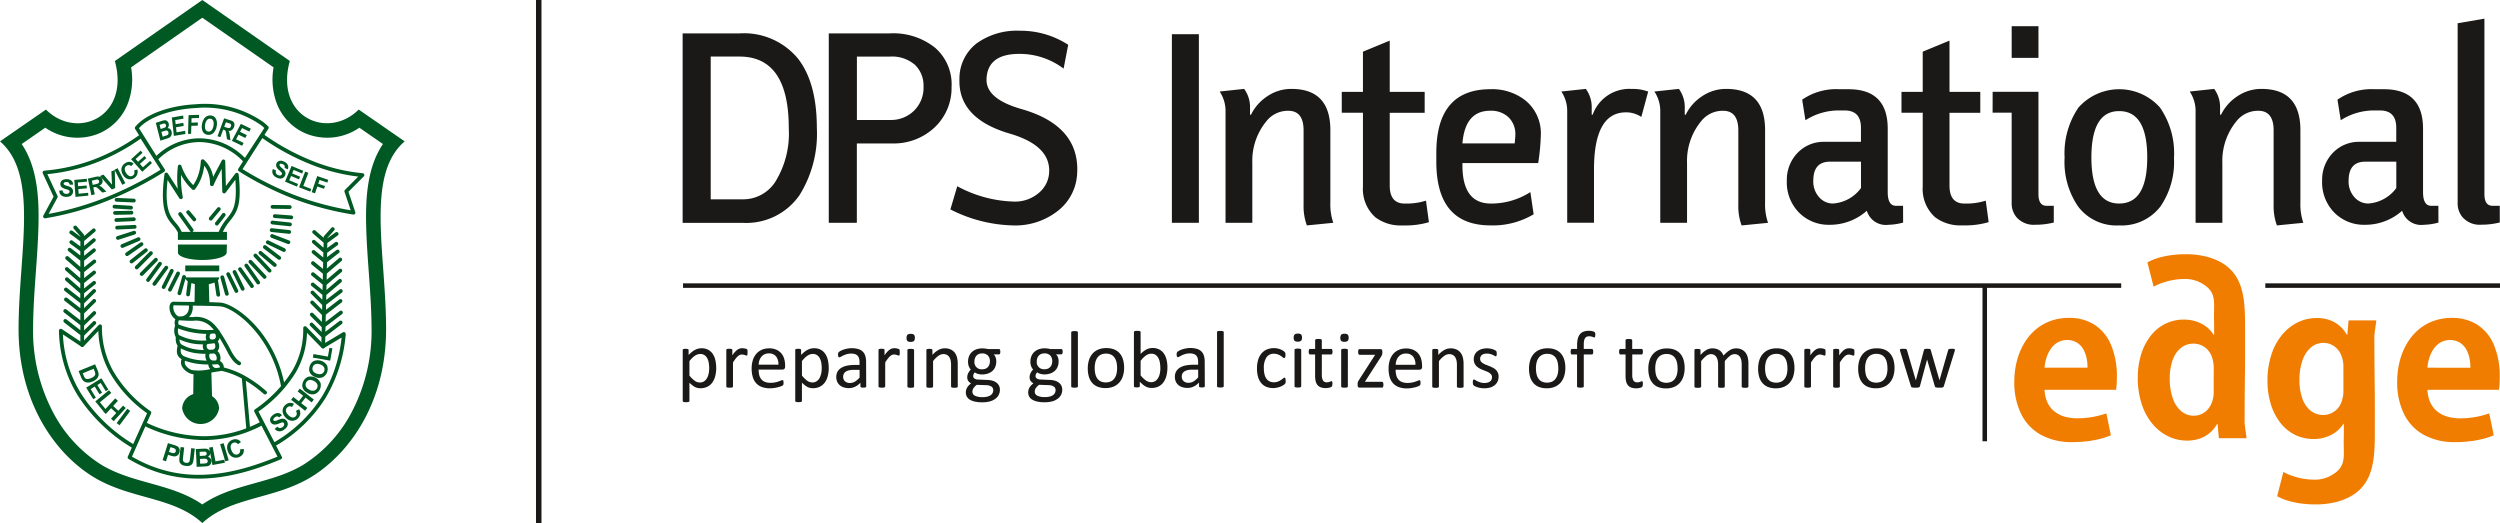 <svg id="Group_3" data-name="Group 3" xmlns="http://www.w3.org/2000/svg" xmlns:xlink="http://www.w3.org/1999/xlink" width="271.454" height="56.792" viewBox="0 0 271.454 56.792">
  <defs>
    <clipPath id="clip-path">
      <rect id="Rectangle_11" data-name="Rectangle 11" width="271.454" height="56.792" fill="none"/>
    </clipPath>
  </defs>
  <g id="Group_2" data-name="Group 2" clip-path="url(#clip-path)">
    <path id="Path_1" data-name="Path 1" d="M21.968,54.776c3.338-2.306,7.54-2.235,10.982-4.321a14.869,14.869,0,0,0,5.063-5.38,18.988,18.988,0,0,0,2.329-9.614c-.028-3.639-.488-7.249-.581-10.879-.075-2.973.088-6.4,1.821-8.943l-2.563-1.774a6.134,6.134,0,0,1-5.847.618,5.79,5.79,0,0,1-3.066-3.114,7.441,7.441,0,0,1-.4-4.055L21.968,1.924,14.235,7.314a7.439,7.439,0,0,1-.405,4.055,5.784,5.784,0,0,1-3.066,3.114,6.134,6.134,0,0,1-5.847-.618L2.354,15.64c1.732,2.541,1.9,5.97,1.82,8.943-.092,3.63-.553,7.239-.58,10.881a18.989,18.989,0,0,0,2.329,9.611,14.861,14.861,0,0,0,5.064,5.38c3.441,2.087,7.644,2.015,10.981,4.321m0,2.016c-3.12-2.881-7.78-2.55-11.8-4.988S1.921,43.82,2.017,35.447C2.078,27.263,4.21,18.985,0,15.349L4.988,11.9c3.386,3.354,9.157.781,7.483-5.276L21.968,0l9.5,6.62c-1.674,6.057,4.1,8.63,7.482,5.276l4.989,3.454c-4.21,3.635-2.078,11.913-2.017,20.1.095,8.373-4.133,13.919-8.152,16.356s-8.679,2.107-11.8,4.988" fill="#005823"/>
    <path id="Path_2" data-name="Path 2" d="M31.278,170.772a13.333,13.333,0,0,0,1.975,6.438,17.533,17.533,0,0,0,5.655,5.469l1.511-3.34a13.935,13.935,0,0,1-4.076-4.463,10.04,10.04,0,0,1-1.221-4.476l-1.585,1.672a.2.2,0,0,1-.262.03h0Zm28.176,6.677a15.421,15.421,0,0,0,2.083-6.333l-1.908,1.137a.2.2,0,0,1-.264-.026L57.779,170.6a9.073,9.073,0,0,1-1.211,4.291,14.364,14.364,0,0,1-4.053,4.255l1.727,3.331a15.094,15.094,0,0,0,5.211-5.029m2.535-6.7a16.026,16.026,0,0,1-2.185,6.912,15.5,15.5,0,0,1-5.381,5.185l.624,1.208.007.015a.206.206,0,0,1-.111.268c-5.5,2.305-11,3.256-16.516-.028a.2.2,0,0,1-.1-.267l.431-.973a17.977,17.977,0,0,1-5.855-5.646,13.8,13.8,0,0,1-2.051-7.021.208.208,0,0,1,.033-.139.2.2,0,0,1,.285-.057l2.186,1.457,1.811-1.91a.208.208,0,0,1,.149-.064.205.205,0,0,1,.2.206,9.729,9.729,0,0,0,1.18,4.783,13.656,13.656,0,0,0,4.085,4.422.206.206,0,0,1,.074.255l-.465,1.027a14.73,14.73,0,0,0,6.273,1.45,13.184,13.184,0,0,0,5.992-1.518l-.589-1.136a.2.2,0,0,1,.071-.266,14.134,14.134,0,0,0,4.072-4.226,8.8,8.8,0,0,0,1.165-4.582.2.2,0,0,1,.352-.143h0l1.816,1.863,2.134-1.271a.206.206,0,0,1,.281.071.208.208,0,0,1,.027.124Zm-7.409,13.3-1.738-3.363a13.586,13.586,0,0,1-6.173,1.561,15.124,15.124,0,0,1-6.439-1.484l-1.452,3.283c5.257,3.058,10.527,2.181,15.8,0" transform="translate(-24.447 -134.464)" fill="#005823"/>
    <path id="Path_3" data-name="Path 3" d="M50.391,89.253a.2.2,0,1,1,.323.252l-.748.955a.2.2,0,1,1-.323-.252Zm-3.86-.033a.2.2,0,1,1,.313-.263l.665.79a.2.2,0,0,1-.313.263Zm3.324-.6a.205.205,0,1,1,.315.264L49.3,89.926a.205.205,0,1,1-.315-.264Zm-3.481,6.259h3.69v.628h-3.69Zm4.075-3.651H50.9V92.1H45.573v-.8a3.614,3.614,0,0,0-.543-.782c-.683-.813-1.428-1.7-.916-5.519a.2.2,0,0,1,.377-.1l1.066,1.654q-.038-.362-.052-.727a11.064,11.064,0,0,1,.063-1.671h0a.2.2,0,0,1,.4-.047,5.859,5.859,0,0,0,.6,1.224,4.939,4.939,0,0,0,.671.821,4.507,4.507,0,0,0,.542-1.087,5.485,5.485,0,0,0,.281-1.522.206.206,0,0,1,.343-.142,3.132,3.132,0,0,1,.8,1.155,3.588,3.588,0,0,1,.2.708c.169-.341.34-.659.51-.977.131-.245.263-.491.414-.787h0a.2.2,0,0,1,.387.088l.068,2.658L51.8,84.909a.205.205,0,0,1,.375.092c.353,3.363-.19,4.063-.95,5.034a5.57,5.57,0,0,0-.773,1.2m.413,2.246c0,.442-1.183.8-2.643.8s-2.643-.358-2.643-.8V92.6H50.9ZM50,91.232a5.585,5.585,0,0,1,.9-1.448c.668-.854,1.121-1.439.912-4.216l-1.054,1.4a.2.2,0,0,1-.286.04.2.2,0,0,1-.081-.163l-.063-2.45-.05.095c-.273.51-.547,1.021-.824,1.648a.205.205,0,0,1-.393-.083,3.564,3.564,0,0,0-.234-1.336,2.718,2.718,0,0,0-.392-.679,5.675,5.675,0,0,1-.263,1.168,4.921,4.921,0,0,1-.737,1.387.205.205,0,0,1-.287.04.153.153,0,0,1-.02-.018,5.337,5.337,0,0,1-.9-1.051,5.63,5.63,0,0,1-.31-.534q-.015.394,0,.787a10.824,10.824,0,0,0,.184,1.611.206.206,0,0,1-.381.139L44.453,85.6c-.35,3.177.3,3.947.891,4.656a3.649,3.649,0,0,1,.646.973h1a.2.2,0,0,1-.09-.072l-1.247-1.745a.205.205,0,0,1,.334-.238l1.246,1.746a.2.2,0,0,1-.048.285.209.209,0,0,1-.043.024Zm7.642.926a.205.205,0,1,1-.146.383l-1.765-.671a.205.205,0,1,1,.146-.384Zm.256-2.709a.205.205,0,0,1-.031.409l-1.782-.135a.205.205,0,1,1,.03-.41Zm-2.762,6.53a.2.2,0,1,1-.3.281L53.3,94.616a.2.2,0,1,1,.3-.28Zm2.625-5.767a.205.205,0,0,1-.041.408l-1.9-.2a.2.2,0,1,1,.042-.408Zm-3.3,6.4a.205.205,0,0,1-.336.236L52.837,95a.205.205,0,0,1,.336-.236Zm2.236-2.72a.205.205,0,0,1-.247.328L54.9,93.041a.205.205,0,0,1,.247-.328ZM53.782,97a.2.2,0,1,1-.335.236l-1.294-1.84a.205.205,0,1,1,.336-.236Zm3.936-8.668a.2.2,0,1,1,0,.41l-1.868-.026a.2.2,0,0,1,0-.41Zm-4.925,8.98a.206.206,0,1,1-.37.18l-.884-1.817a.205.205,0,0,1,.369-.179Zm4.385-4.295a.205.205,0,0,1-.178.37l-1.754-.846a.205.205,0,1,1,.179-.369Zm-.953,1.653a.205.205,0,1,1-.265.313l-1.554-1.318a.205.205,0,1,1,.265-.313Zm-.545.631a.205.205,0,0,1-.3.28l-1.54-1.643a.205.205,0,0,1,.3-.281Zm-4.591,2.6a.2.2,0,1,1-.395.109l-.5-1.794a.2.2,0,0,1,.4-.11Zm6.59-6.868a.205.205,0,1,1-.042.408l-1.9-.2a.2.2,0,0,1,.042-.408ZM39.125,92.082a.2.2,0,0,1-.126-.39l1.765-.57a.2.2,0,1,1,.126.39Zm-.446-3.387a.205.205,0,0,1,.024-.41l1.782.11a.205.205,0,1,1-.023.409Zm.072.684a.2.2,0,0,1-.006-.41l1.783-.032a.2.2,0,0,1,.006.41Zm3.039,6.571a.2.2,0,1,1-.29-.289l1.54-1.554a.2.2,0,0,1,.291.289Zm-2.889-5.8a.205.205,0,1,1-.02-.41l1.9-.089a.2.2,0,0,1,.02.409Zm3.6,6.426a.205.205,0,0,1-.331-.242l1.293-1.766a.205.205,0,0,1,.331.242Zm-2.328-2.758a.2.2,0,0,1-.234-.336L41.5,92.393a.2.2,0,0,1,.234.336ZM43.186,97a.205.205,0,0,1-.331-.242l1.293-1.766a.205.205,0,1,1,.331.242ZM38.91,87.953a.2.2,0,0,1,.018-.41l1.868.082a.2.2,0,0,1-.018.409Zm5.3,9.36a.2.2,0,0,1-.366-.183l.884-1.766a.2.2,0,1,1,.366.183Zm-4.584-4.36a.2.2,0,1,1-.16-.377l1.754-.745a.205.205,0,1,1,.161.378Zm1.043,1.654a.2.2,0,0,1-.254-.321l1.554-1.229a.2.2,0,1,1,.254.321Zm.581.631a.205.205,0,0,1-.29-.29l1.54-1.554a.205.205,0,1,1,.291.289Zm-2.263-4.263a.205.205,0,0,1-.019-.41l1.9-.089a.205.205,0,0,1,.02.41ZM44.893,97.6a.2.2,0,0,1-.366-.182l.885-1.766a.2.2,0,1,1,.366.182Zm7.216-.043a.205.205,0,1,1-.369.18l-.885-1.816a.206.206,0,1,1,.37-.18Zm-3.075,6.9a.25.25,0,0,0-.055.138.569.569,0,0,0,0,.186.608.608,0,0,0,.062.189.425.425,0,0,0,.466.221.2.2,0,0,1,.082.006l.095-.006a.218.218,0,0,0,.1-.171.594.594,0,0,0-.016-.242.619.619,0,0,0-.106-.224.269.269,0,0,0-.216-.12l-.015,0c-.135.009-.268.016-.4.022m-.2-1.046a.191.191,0,0,1-.039.009c-.045,0-.079.06-.092.131h0a.43.43,0,0,0,0,.152.459.459,0,0,0,.054.152.371.371,0,0,0,.285.18.174.174,0,0,1,.041,0h.01a.2.2,0,0,1,.085-.011l.051,0h0a.119.119,0,0,1,.028,0h0a.356.356,0,0,0,.341-.177.44.44,0,0,0,.044-.2.567.567,0,0,0-.037-.208c-.026-.07-.056-.121-.076-.123-.243.04-.476.068-.7.087m.747-1.141c-.114.008-.227.015-.339.019h-.02l-.062,0a.253.253,0,0,0-.081.108.568.568,0,0,0-.054.228.394.394,0,0,0,.041.2h0a.2.2,0,0,0,.132.1.2.2,0,0,1,.078,0,.409.409,0,0,0,.114-.009h0l.037-.006.011,0a.283.283,0,0,0,.234-.165.437.437,0,0,0,.034-.175.481.481,0,0,0-.037-.178.222.222,0,0,0-.092-.116m-3.916-.982a8.492,8.492,0,0,0,3.43.6.419.419,0,0,1,.135,0c.083,0,.168-.008.253-.013a3.7,3.7,0,0,0-.444-.472,2.331,2.331,0,0,0-1.8-.515c-.4.011-.8-.013-1.29-.042l-.256-.015a.553.553,0,0,0-.064.212.77.77,0,0,0,.033.254m.023,1.136a5.846,5.846,0,0,0,1.647.536,5.947,5.947,0,0,0,1.364.05.806.806,0,0,1-.083-.394.986.986,0,0,1,.062-.319,8.707,8.707,0,0,1-1.071-.079,9.146,9.146,0,0,1-2-.513,1.29,1.29,0,0,0-.018.31,1.053,1.053,0,0,0,.1.409m.233.988a4.229,4.229,0,0,0,1.58.566,6.658,6.658,0,0,0,.9.076.853.853,0,0,1-.1-.287.841.841,0,0,1,0-.3l.007-.034a5.861,5.861,0,0,1-2.555-.532,1.139,1.139,0,0,0,.02.172.824.824,0,0,0,.149.335m.31,1.311.022.007a5.736,5.736,0,0,0,1.624.423q.4.049.832.058l-.028-.049a1.051,1.051,0,0,1-.1-.316,1.01,1.01,0,0,1,0-.316c0-.021.007-.042.012-.062a7.312,7.312,0,0,1-1.151-.083,4.714,4.714,0,0,1-1.53-.507c-.087.547.122.716.325.847m2.863,1.4a.914.914,0,0,1-.16-.262.691.691,0,0,1-.05-.235,9.04,9.04,0,0,1-1.057-.063,6.441,6.441,0,0,1-1.474-.348.577.577,0,0,0,.058.479,1.278,1.278,0,0,0,.479.44,1.879,1.879,0,0,0,.185.091,5.178,5.178,0,0,0,2.018-.1m1.06-.18c0-.007,0-.013,0-.02a.439.439,0,0,0-.091-.2.36.36,0,0,0-.155-.119.158.158,0,0,0-.062-.009h0l-.015,0c-.18.013-.358.022-.532.027a.285.285,0,0,0,.022.091.5.5,0,0,0,.095.15.417.417,0,0,0,.35.148l.392-.067m-.868,3.121a1.609,1.609,0,0,1,.763,1.327,2.032,2.032,0,0,1-4.007,0,1.71,1.71,0,0,1,1.2-1.549l.032-2.159a1.249,1.249,0,0,1-.356-.082,2.131,2.131,0,0,1-.226-.111,1.682,1.682,0,0,1-.633-.59.968.968,0,0,1-.08-.852c-.332-.214-.667-.5-.432-1.456a1.226,1.226,0,0,1-.177-.434,1.962,1.962,0,0,1-.022-.5,1.439,1.439,0,0,1-.165-.62,1.5,1.5,0,0,1,.092-.628,1.161,1.161,0,0,1-.051-.4.877.877,0,0,1,.078-.3,1.551,1.551,0,0,1-.581-.869,1.525,1.525,0,0,1-.054-.474.725.725,0,0,1,.133-.407.392.392,0,0,1,.318-.157h.011c.537.013,1.078.02,1.614.024l.029-.006a.316.316,0,0,1,.131.008l.165,0,.321,0,.029-1.947a2.605,2.605,0,0,1-.374-.1l-.16,1.273a.206.206,0,0,1-.408-.05l.178-1.417a.669.669,0,0,1-.251-.288l-.462,1.643a.205.205,0,1,1-.395-.111l.5-1.766a.205.205,0,0,1,.4.1h3.621a.445.445,0,0,1-.139.3l.236,1.553a.205.205,0,0,1-.406.062l-.207-1.365a2.641,2.641,0,0,1-.617.183l.058,1.953c.417.011.82.026,1.2.05.932.058,2.851,1.174,4.467,3.289a13.433,13.433,0,0,1,2.528,5.782.2.2,0,0,1-.4.072,13.016,13.016,0,0,0-2.45-5.605c-1.541-2.015-3.319-3.077-4.165-3.129-.918-.057-1.94-.067-2.989-.076a1.3,1.3,0,0,1,.012.262,1.581,1.581,0,0,1-.1.479,1.386,1.386,0,0,1-.31.493c.157,0,.307.006.456,0a2.685,2.685,0,0,1,2.076.616,4.691,4.691,0,0,1,.68.767.206.206,0,0,1,.114.159,21.421,21.421,0,0,1,1.257,2.147l0,0a4.765,4.765,0,0,0,.415.657,1.874,1.874,0,0,0,.546.507.205.205,0,0,1-.2.36,2.281,2.281,0,0,1-.673-.616,5.292,5.292,0,0,1-.449-.71L51,104.346c-.337-.638-.632-1.165-.9-1.6a.762.762,0,0,1-.05.153.692.692,0,0,1-.15.217.779.779,0,0,1,.094.179.993.993,0,0,1,.062.357.859.859,0,0,1-.086.377h0a.752.752,0,0,1-.095.145.807.807,0,0,1,.114.121,1.039,1.039,0,0,1,.179.371,1.024,1.024,0,0,1,.023.407.773.773,0,0,1-.049.175.819.819,0,0,1,.241.208.849.849,0,0,1,.174.4.676.676,0,0,1,.007.1,9.126,9.126,0,0,1,2.223.874,13.247,13.247,0,0,1,2.386,1.694.2.2,0,0,1-.269.308,13.4,13.4,0,0,0-1.952-1.437l.464,5.237a.2.2,0,0,1-.408.035l-.489-5.517a8.562,8.562,0,0,0-2.191-.827c-.134.022-.3.049-.472.08l-.022,0-.015,0h0l-.027,0c-.19.033-.385.067-.581.1Zm-14.3-5.563a.2.2,0,0,0,.2.2.211.211,0,0,0,.206-.209v-1.006l1.253-1.233a.2.2,0,1,0-.284-.289l-.969.953v-.518l1.247-1.226a.2.2,0,1,0-.284-.29l-.963.947v-.753l1.239-1.219a.2.2,0,1,0-.284-.289l-.956.939v-.519l1.233-1.212a.2.2,0,1,0-.284-.289l-.949.933v-.531l1.212-.975a.207.207,0,0,0,.036-.289.2.2,0,0,0-.289-.028l-.959.771v-.594L36.6,95.8a.207.207,0,0,0,.035-.289.2.2,0,0,0-.288-.029l-.954.766v-.659l1.233-.992a.2.2,0,1,0-.253-.318l-.98.789v-.718l1.193-.968a.206.206,0,0,0,.034-.289.2.2,0,0,0-.289-.027l-.938.762v-.536l1.191-1.013a.2.2,0,1,0-.262-.31l-.929.791v-.54l1.183-1.007a.2.2,0,1,0-.261-.31l-.923.785v-.062a.2.2,0,0,0-.049-.132h0l-.762-.876a.2.2,0,0,0-.29-.017.207.207,0,0,0-.023.289l.714.821v.036l-.862-.635a.208.208,0,0,0-.288.046.2.2,0,0,0,.04.286l1.111.818v.546l-.857-.63a.206.206,0,0,0-.287.046.2.2,0,0,0,.039.286l1.1.813v.469l-1.02-.782a.206.206,0,0,0-.29.015.2.2,0,0,0,.009.29l1.3,1.04v.677l-1.3-1.13a.208.208,0,0,0-.274.311l1.572,1.369v.676l-1.327-1.154a.207.207,0,0,0-.273.311l1.6,1.392v.555l-1.32-1.149a.207.207,0,0,0-.29.023.2.2,0,0,0,.016.289l1.594,1.387v.531L33.544,97.32a.207.207,0,0,0-.289.037.2.2,0,0,0,.031.287l1.7,1.328v.549L33.551,98.4a.206.206,0,0,0-.288.037.2.2,0,0,0,.031.288l1.689,1.323v.784L33.47,99.656a.207.207,0,0,0-.288.039.2.2,0,0,0,.032.287l1.769,1.376v.55l-1.507-1.171a.207.207,0,0,0-.255.326l1.763,1.371Zm26.572.171a.2.2,0,0,1-.41-.008l.023-1.006-1.225-1.233a.2.2,0,1,1,.29-.289l.948.953.012-.519-1.22-1.225a.2.2,0,1,1,.29-.29l.942.947.017-.754-1.212-1.218a.205.205,0,1,1,.29-.29l.934.94.012-.519-1.206-1.212a.2.2,0,1,1,.29-.289l.928.933.012-.532-1.191-.974a.206.206,0,0,1,.26-.319l.942.772.014-.594-1.184-.97a.205.205,0,1,1,.259-.318l.936.766.015-.658-1.211-.992a.205.205,0,0,1,.259-.318l.963.789.016-.718-1.171-.968a.205.205,0,0,1,.262-.316l.921.762.012-.536-1.167-1.013a.205.205,0,1,1,.268-.31l.911.791.013-.54-1.161-1.007a.2.2,0,1,1,.268-.31l.9.785V91.8a.2.2,0,0,1,.052-.132h0l.781-.875a.205.205,0,0,1,.307.272l-.732.82v.037l.877-.635a.205.205,0,0,1,.241.332l-1.129.818-.013.547.87-.63a.205.205,0,1,1,.241.333l-1.122.813-.011.47,1.046-.775a.205.205,0,0,1,.274.3L61.764,94.53l-.015.677,1.324-1.13a.205.205,0,0,1,.267.311l-1.6,1.369-.015.676,1.352-1.155a.205.205,0,0,1,.267.312l-1.632,1.392-.013.554,1.346-1.148a.2.2,0,1,1,.266.311l-1.624,1.387-.012.531,1.463-1.126a.2.2,0,1,1,.251.324l-1.726,1.327-.012.55L63.1,98.571a.2.2,0,0,1,.251.324l-1.719,1.323-.018.783,1.539-1.176a.205.205,0,0,1,.249.326l-1.8,1.375-.013.551,1.533-1.171a.205.205,0,1,1,.249.326L61.579,102.6ZM45.6,100.4l.179.01H45.8a1.124,1.124,0,0,0,.233-.014.856.856,0,0,0,.668-.57,1.2,1.2,0,0,0,.075-.356.719.719,0,0,0-.024-.245c-.546,0-1.1-.011-1.636-.025,0,0,0,0,0,0a.34.34,0,0,0-.045.176A1.206,1.206,0,0,0,45.6,100.4" transform="translate(-26.258 -66.052)" fill="#005823"/>
    <path id="Path_4" data-name="Path 4" d="M32.739,57.061l1.89,3.007a6.87,6.87,0,0,1,4.635-1.907,7.026,7.026,0,0,1,4.975,2.128l2.107-3.249c-.116-.108-.234-.211-.357-.308a10.712,10.712,0,0,0-7.095-1.856c-2.543.131-4.905.911-6.037,2.057-.041.041-.081.084-.119.127M55.1,63.768l1.443-1.451a20.123,20.123,0,0,1-5.123-1.312,25.505,25.505,0,0,1-5.286-2.867l-2.153,3.367A33.523,33.523,0,0,0,49.9,64.429a32.373,32.373,0,0,0,5.829,1.55l-.671-1.992a.2.2,0,0,1,.045-.219m2.029-1.458L55.48,63.967l.743,2.206a.2.2,0,0,1-.129.259.208.208,0,0,1-.111.006,33.129,33.129,0,0,1-6.229-1.624,34.177,34.177,0,0,1-6.165-3.069.2.2,0,0,1-.066-.282l.011-.015.5-.786a6.654,6.654,0,0,0-4.768-2.092,6.475,6.475,0,0,0-4.432,1.868l.69,1.079.006.01a.205.205,0,0,1-.066.283,39.06,39.06,0,0,1-6.407,3.236,32.242,32.242,0,0,1-6.485,1.8.205.205,0,0,1-.217-.3l1.11-2.046L22.3,61.982a.2.2,0,0,1-.026-.085.205.205,0,0,1,.187-.222,19.866,19.866,0,0,0,5.384-1.217,21.827,21.827,0,0,0,4.9-2.63l-.425-.676a.206.206,0,0,1,.013-.237,3.3,3.3,0,0,1,.241-.27c1.2-1.217,3.669-2.044,6.308-2.179a11.116,11.116,0,0,1,7.371,1.945,6.346,6.346,0,0,1,.509.451.2.2,0,0,1,.027.259l-.432.667a25.176,25.176,0,0,0,5.22,2.835,19.427,19.427,0,0,0,5.441,1.327.206.206,0,0,1,.188.221.209.209,0,0,1-.07.139m-34.346-.252,1.1,2.361a.209.209,0,0,1-.009.189l-.956,1.761a31.913,31.913,0,0,0,5.992-1.7,38.488,38.488,0,0,0,6.163-3.094L32.92,58.2a22.2,22.2,0,0,1-4.935,2.639,20.27,20.27,0,0,1-5.2,1.216" transform="translate(-17.646 -43.144)" fill="#005823"/>
    <path id="Path_5" data-name="Path 5" d="M45.232,196.92l1.157-1.555.314.234-1.156,1.555Zm-1.467-1.259,1.313-1.426.289.265-.517.561.564.52.518-.561.288.265-1.314,1.426-.288-.265.574-.624-.564-.52-.574.624Zm-.852-1.095,1.486-1.22.249.3-1.234,1.013.617.753-.252.208Zm-.989-1.5,1.655-1.01.749,1.228-.281.17-.544-.893-.367.224.507.831-.278.169-.507-.83-.451.274.564.925-.279.17Zm.812-2.044-1.188.489.112.27a1.062,1.062,0,0,0,.107.212.368.368,0,0,0,.135.115.418.418,0,0,0,.213.023,1.29,1.29,0,0,0,.343-.1,1.169,1.169,0,0,0,.3-.169.444.444,0,0,0,.131-.174.375.375,0,0,0,.015-.2,1.735,1.735,0,0,0-.105-.3Zm.154-.487.273.662a1.386,1.386,0,0,1,.106.355.646.646,0,0,1-.054.338.839.839,0,0,1-.22.291,1.419,1.419,0,0,1-.4.233,1.272,1.272,0,0,1-.4.1.849.849,0,0,1-.4-.062.689.689,0,0,1-.248-.2,1.191,1.191,0,0,1-.169-.3l-.281-.681Z" transform="translate(-32.565 -150.98)" fill="#005823"/>
    <path id="Path_6" data-name="Path 6" d="M93.471,230.816l.4-.028a.854.854,0,0,1-.1.547.916.916,0,0,1-1.111.324,1.013,1.013,0,0,1-.5-.58,1.065,1.065,0,0,1-.045-.793.858.858,0,0,1,.513-.492.807.807,0,0,1,.616-.018.765.765,0,0,1,.317.259l-.327.23a.409.409,0,0,0-.222-.17.419.419,0,0,0-.279.017.442.442,0,0,0-.268.273.76.76,0,0,0,.06.516.81.81,0,0,0,.317.439.429.429,0,0,0,.378.019.391.391,0,0,0,.213-.192.583.583,0,0,0,.036-.35m-1.61,1.31-.557-1.861.376-.113.557,1.862Zm-1.391.4-.357-1.894.386-.073.3,1.572.958-.181.061.322Zm-1.358-.666.024.519.362-.017a1.641,1.641,0,0,0,.268-.024.229.229,0,0,0,.186-.251.251.251,0,0,0-.049-.146.242.242,0,0,0-.126-.083,1.381,1.381,0,0,0-.349-.011Zm-.036-.771.02.448.257-.012c.152-.007.247-.014.284-.019a.264.264,0,0,0,.156-.077.206.206,0,0,0,.05-.154.215.215,0,0,0-.057-.144.225.225,0,0,0-.151-.061c-.039,0-.151,0-.335.009Zm-.408-.3.776-.037a2.274,2.274,0,0,1,.345,0,.51.51,0,0,1,.207.071.5.5,0,0,1,.156.155.438.438,0,0,1,.07.224.461.461,0,0,1-.253.434.515.515,0,0,1,.28.163.469.469,0,0,1,.109.289.576.576,0,0,1-.05.26.515.515,0,0,1-.159.208.565.565,0,0,1-.259.1c-.064.01-.222.022-.472.035l-.66.031Zm-1.657-.217.389.044-.116,1.045a2.177,2.177,0,0,0-.021.324.314.314,0,0,0,.1.2.417.417,0,0,0,.25.1.4.4,0,0,0,.258-.04.269.269,0,0,0,.12-.156,2.215,2.215,0,0,0,.053-.326l.119-1.068.39.043-.113,1.015a2.672,2.672,0,0,1-.086.488.541.541,0,0,1-.144.229.589.589,0,0,1-.245.132.984.984,0,0,1-.378.017,1.076,1.076,0,0,1-.413-.11.6.6,0,0,1-.207-.191.545.545,0,0,1-.086-.226,2.409,2.409,0,0,1,.016-.495Zm-1.1.008-.165.526.205.063a1,1,0,0,0,.3.064.258.258,0,0,0,.145-.054.262.262,0,0,0,.088-.131.252.252,0,0,0-.007-.186.272.272,0,0,0-.125-.129,1.907,1.907,0,0,0-.265-.1ZM85.058,232l.579-1.854.6.187a2.335,2.335,0,0,1,.436.167.513.513,0,0,1,.211.265.6.6,0,0,1-.006.394.627.627,0,0,1-.152.268.53.53,0,0,1-.215.134.563.563,0,0,1-.221.028,2.216,2.216,0,0,1-.4-.095l-.244-.076-.219.7Z" transform="translate(-67.4 -182.032)" fill="#005823"/>
    <path id="Path_7" data-name="Path 7" d="M147.77,183.321l-1.885-.334.068-.384,1.565.277.169-.954.32.057Zm-1.441,1.418a.724.724,0,0,0,.519.01.52.52,0,0,0,.239-.729.737.737,0,0,0-.432-.3.724.724,0,0,0-.516-.015.54.54,0,0,0-.238.738.727.727,0,0,0,.428.294m-.112.386a1.234,1.234,0,0,1-.443-.238.919.919,0,0,1-.2-.253.76.76,0,0,1-.088-.291,1.061,1.061,0,0,1,.056-.419.907.907,0,0,1,.464-.567,1.183,1.183,0,0,1,1.4.453,1.014,1.014,0,0,1-.422,1.3,1,1,0,0,1-.766.018m-.715,1.352a.724.724,0,0,0,.512.092.5.5,0,0,0,.325-.266.489.489,0,0,0,.024-.417.738.738,0,0,0-.38-.362.728.728,0,0,0-.508-.1.539.539,0,0,0-.35.692.729.729,0,0,0,.377.357m-.171.363a1.232,1.232,0,0,1-.4-.3.938.938,0,0,1-.154-.28.767.767,0,0,1-.04-.3,1.048,1.048,0,0,1,.121-.405.908.908,0,0,1,.546-.488,1.184,1.184,0,0,1,1.308.667,1.016,1.016,0,0,1-.619,1.215.993.993,0,0,1-.76-.1m-.291,1.914-1.52-1.19.241-.307.6.468.471-.6-.6-.469.24-.307,1.52,1.19-.241.307-.664-.521-.471.6.665.52Zm-1,.012.354-.176a.848.848,0,0,1,.118.538.912.912,0,0,1-.9.716,1.011,1.011,0,0,1-.677-.345,1.059,1.059,0,0,1-.34-.712.857.857,0,0,1,.286-.646.805.805,0,0,1,.559-.248.762.762,0,0,1,.389.118l-.214.335a.4.4,0,0,0-.268-.072.413.413,0,0,0-.25.121.442.442,0,0,0-.144.353.757.757,0,0,0,.251.452.8.8,0,0,0,.456.284.424.424,0,0,0,.354-.125.391.391,0,0,0,.124-.257.579.579,0,0,0-.1-.335m-2.3,1.966.285-.252a.462.462,0,0,0,.277.146.43.43,0,0,0,.281-.093.436.436,0,0,0,.182-.231.24.24,0,0,0-.032-.208.177.177,0,0,0-.1-.071.307.307,0,0,0-.162.016c-.046.013-.147.052-.3.114a1.044,1.044,0,0,1-.468.1.506.506,0,0,1-.466-.483.529.529,0,0,1,.08-.3.977.977,0,0,1,.268-.277.817.817,0,0,1,.536-.192.565.565,0,0,1,.406.231l-.306.242a.333.333,0,0,0-.212-.11.4.4,0,0,0-.238.092.441.441,0,0,0-.174.213.139.139,0,0,0,.02.133.147.147,0,0,0,.116.061,1,1,0,0,0,.366-.105,1.881,1.881,0,0,1,.422-.135.544.544,0,0,1,.289.034.609.609,0,0,1,.35.509.551.551,0,0,1-.085.327,1.083,1.083,0,0,1-.3.3.835.835,0,0,1-.555.193.73.73,0,0,1-.478-.262" transform="translate(-111.915 -144.159)" fill="#005823"/>
    <path id="Path_8" data-name="Path 8" d="M40.013,66.238,38.8,64.873l1.033-.922.205.231-.752.672.268.3.7-.624.2.229-.7.624.33.372.778-.695.2.23Zm-.9-.142.367-.1a.832.832,0,0,1-.98,1.043.933.933,0,0,1-.565-.444,1,1,0,0,1-.178-.73.843.843,0,0,1,.4-.557.775.775,0,0,1,.573-.135.7.7,0,0,1,.341.18l-.267.277a.378.378,0,0,0-.236-.114.4.4,0,0,0-.258.069.431.431,0,0,0-.2.306.708.708,0,0,0,.144.47.746.746,0,0,0,.371.347.41.41,0,0,0,.356-.055.389.389,0,0,0,.167-.22.551.551,0,0,0-.027-.333m-1.273,1.556L37,66.027l.332-.177.838,1.626Zm-1.144.507L35.42,66.7l.378-.154.926,1.087L36.656,66.2l.369-.15.045,1.96Zm-2.072-.5.27-.064a1.46,1.46,0,0,0,.323-.1.207.207,0,0,0,.086-.1.241.241,0,0,0,.009-.144.21.21,0,0,0-.08-.135.223.223,0,0,0-.152-.038c-.031,0-.12.022-.268.057l-.285.066Zm-.144,1.123-.383-1.8.768-.181a1.33,1.33,0,0,1,.431-.05.409.409,0,0,1,.247.122.511.511,0,0,1,.14.264.5.5,0,0,1-.049.362.605.605,0,0,1-.322.251.823.823,0,0,1,.228.1,2.044,2.044,0,0,1,.27.242l.295.3-.435.1-.348-.329a2.565,2.565,0,0,0-.248-.219.272.272,0,0,0-.126-.049.6.6,0,0,0-.188.023l-.074.018.16.75Zm-1.727.18-.129-1.839L33.991,67l.022.311-.994.093.028.407.925-.086.022.31-.925.086.035.5,1.028-.1.022.31ZM31,68.282l.364-.019a.427.427,0,0,0,.114.274.39.39,0,0,0,.263.1.422.422,0,0,0,.277-.063.236.236,0,0,0,.1-.174.163.163,0,0,0-.031-.113.292.292,0,0,0-.128-.086c-.042-.018-.14-.049-.293-.095a.987.987,0,0,1-.406-.2.473.473,0,0,1-.144-.379.493.493,0,0,1,.1-.259.525.525,0,0,1,.243-.177.955.955,0,0,1,.367-.047.767.767,0,0,1,.512.177.528.528,0,0,1,.156.415h-.373a.31.31,0,0,0-.088-.209.364.364,0,0,0-.231-.074.43.43,0,0,0-.259.055.141.141,0,0,0-.02.226.95.95,0,0,0,.333.14,1.781,1.781,0,0,1,.392.151.506.506,0,0,1,.191.2.539.539,0,0,1,.053.3.561.561,0,0,1-.371.487,1.062,1.062,0,0,1-.405.049.785.785,0,0,1-.525-.186A.687.687,0,0,1,31,68.282m18.74-5.4.975-1.845,1.085.525-.165.312-.791-.382-.216.409.735.355-.164.311-.735-.355-.265.5.818.395-.165.311Zm-.831-1.525.234.073a1.152,1.152,0,0,0,.28.066.194.194,0,0,0,.123-.048.326.326,0,0,0,.093-.144.294.294,0,0,0,.019-.161.182.182,0,0,0-.07-.109,1.247,1.247,0,0,0-.251-.094l-.247-.078Zm-.727,1.025.717-1.946.662.208a.921.921,0,0,1,.344.167.4.4,0,0,1,.112.237.763.763,0,0,1-.286.667.531.531,0,0,1-.368.08.772.772,0,0,1,.106.215,2.222,2.222,0,0,1,.064.373l.05.439-.375-.118-.072-.5a2.8,2.8,0,0,0-.062-.34.246.246,0,0,0-.064-.109.443.443,0,0,0-.15-.071l-.065-.02-.3.813Zm-1.346-1.242a.844.844,0,0,0,.052.536.369.369,0,0,0,.3.2.42.42,0,0,0,.351-.145.949.949,0,0,0,.208-.521.857.857,0,0,0-.046-.533.364.364,0,0,0-.3-.2.424.424,0,0,0-.356.14.937.937,0,0,0-.207.517m-.345-.017a1.52,1.52,0,0,1,.2-.587.889.889,0,0,1,.33-.325.765.765,0,0,1,.432-.077.661.661,0,0,1,.535.323,1.162,1.162,0,0,1,.105.8,1.3,1.3,0,0,1-.355.774.736.736,0,0,1-.6.2.654.654,0,0,1-.527-.3,1.165,1.165,0,0,1-.117-.807M44.98,62.128l.059-2.035,1.141-.039-.01.345-.806.027-.014.481.7-.023-.01.345-.7.023-.025.864Zm-1.536.219-.224-2,1.229-.214.038.339-.9.156.05.444.832-.144.037.337-.832.145.062.546.925-.161.038.338Zm-1.353-.433.135.517.3-.1a1.017,1.017,0,0,0,.249-.1.214.214,0,0,0,.075-.111.308.308,0,0,0,0-.165.273.273,0,0,0-.082-.143.2.2,0,0,0-.131-.05,1.128,1.128,0,0,0-.283.065Zm-.2-.77.116.448.216-.068c.128-.042.208-.069.237-.083a.23.23,0,0,0,.113-.111.253.253,0,0,0,.007-.168.229.229,0,0,0-.075-.127.154.154,0,0,0-.11-.037,2.147,2.147,0,0,0-.316.086Zm-.409-.219.646-.206a1.057,1.057,0,0,1,.384-.071.4.4,0,0,1,.225.11.5.5,0,0,1,.144.248.54.54,0,0,1,0,.273.462.462,0,0,1-.12.219.421.421,0,0,1,.269.1.5.5,0,0,1,.158.27.642.642,0,0,1-.01.39.48.48,0,0,1-.2.258,2.83,2.83,0,0,1-.449.169l-.55.175Zm16.925,7.529.6-1.749,1.2.408-.1.3-.846-.288-.14.414.73.248-.1.3-.73-.249-.253.743Zm-1.37-.528.662-1.708.348.135L57.5,67.771l.864.335-.112.29Zm-1.524-.618.711-1.7,1.263.528-.121.289-.919-.384-.158.377.856.358-.119.287L56.17,66.7l-.194.464.951.4-.119.287Zm-1.32-1.362.338.137a.433.433,0,0,0-.007.3.4.4,0,0,0,.2.2.412.412,0,0,0,.276.058.226.226,0,0,0,.164-.115.169.169,0,0,0,.018-.117.3.3,0,0,0-.083-.133c-.031-.034-.106-.1-.226-.21a1.006,1.006,0,0,1-.287-.357A.484.484,0,0,1,54.6,65.3a.47.47,0,0,1,.194-.2.5.5,0,0,1,.291-.059.917.917,0,0,1,.351.112.78.78,0,0,1,.393.378.54.54,0,0,1-.026.446l-.337-.159a.313.313,0,0,0,0-.229.369.369,0,0,0-.179-.165.427.427,0,0,0-.257-.059.131.131,0,0,0-.105.074.143.143,0,0,0,0,.125.978.978,0,0,0,.247.268,1.847,1.847,0,0,1,.3.3.528.528,0,0,1,.093.261.581.581,0,0,1-.288.517.526.526,0,0,1-.316.066,1.042,1.042,0,0,1-.388-.126.8.8,0,0,1-.4-.393.7.7,0,0,1,.021-.521" transform="translate(-24.564 -47.588)" fill="#005823"/>
    <rect id="Rectangle_10" data-name="Rectangle 10" width="0.596" height="56.792" transform="translate(58.198)" fill="#1b1918"/>
    <path id="Path_9" data-name="Path 9" d="M410.145,11.461h2.931V31.936h-2.931Zm17.527,20.475-2.872.284a6.087,6.087,0,0,1-.355-2.24V21.906q0-2.136-1.666-2.134a2.978,2.978,0,0,0-2.376,1.141,6.771,6.771,0,0,0-1.524,4.515v6.507H415.97V19.915a3.829,3.829,0,0,0-.638-2.234l2.66-.284a3.329,3.329,0,0,1,.638,2.057V20.2h.106a5,5,0,0,1,1.756-1.992,4.6,4.6,0,0,1,2.641-.81q4.221,0,4.22,4.48V29.7a6.165,6.165,0,0,0,.319,2.24m10.382-.071a8.77,8.77,0,0,1-2.411.354h-.532a4.526,4.526,0,0,1-2.872-.886A4.112,4.112,0,0,1,430.891,28V19.986h-2.3v-2.27h2.3V13.354l2.908-1.2v5.567h3.794v2.27H433.8v7.907q0,1.95,1.632,1.95h.248a6.89,6.89,0,0,0,2.056-.319Zm12.151-9.4a23.925,23.925,0,0,1-.284,2.978h-8.227v.248q0,4.149,3.085,4.149A7.832,7.832,0,0,0,449.07,28.6l.355,2.411a8.617,8.617,0,0,1-4.681,1.206q-5.887,0-5.886-6.915v-.958q0-6.914,5.886-6.915a5.841,5.841,0,0,1,3.723,1.17,4.6,4.6,0,0,1,1.738,3.866m-2.766-.071a2.538,2.538,0,0,0-.739-1.915,2.746,2.746,0,0,0-1.992-.71q-2.731,0-3.014,3.546h5.673q.072-.709.071-.921m14.426-4.711-.745,2.76a2.939,2.939,0,0,0-1.666-.5q-3.475,0-3.475,6.223v5.762H453.07V19.915a3.828,3.828,0,0,0-.638-2.234l2.66-.284a3.334,3.334,0,0,1,.638,2.057V20.2h.106a4.224,4.224,0,0,1,4.219-2.8,4.781,4.781,0,0,1,1.809.29m13.013,14.249-2.872.284a6.087,6.087,0,0,1-.355-2.24V21.906q0-2.136-1.666-2.134a2.978,2.978,0,0,0-2.377,1.141,6.77,6.77,0,0,0-1.525,4.515v6.507h-2.908V19.915a3.827,3.827,0,0,0-.638-2.234l2.66-.284a3.334,3.334,0,0,1,.638,2.057V20.2h.106a5,5,0,0,1,1.756-1.992,4.6,4.6,0,0,1,2.641-.81q4.221,0,4.22,4.48V29.7a6.164,6.164,0,0,0,.32,2.24m14.667-.029a6.528,6.528,0,0,1-1.6.242,2.15,2.15,0,0,1-2.339-1.525,6.027,6.027,0,0,1-4.043,1.525,4.512,4.512,0,0,1-3.315-1.318,4.677,4.677,0,0,1-1.33-3.469,4.188,4.188,0,0,1,1.241-3.1,3.9,3.9,0,0,1,2.8-1.123h4.007V21.617q0-1.879-1.773-1.879h-.461a6.683,6.683,0,0,0-3.794,1.063l-.355-2.234a6.458,6.458,0,0,1,4.007-1.135h1.028q4.255,0,4.255,4.291V28.6q0,1.489.886,1.489h.78Zm-4.574-3.742V25.3H481.6c-1.206,0-1.808.685-1.808,2.062a2.523,2.523,0,0,0,.637,1.8,1.977,1.977,0,0,0,1.49.68,4.1,4.1,0,0,0,3.049-1.679m13.864,3.7a8.77,8.77,0,0,1-2.411.354h-.533a4.528,4.528,0,0,1-2.872-.886A4.114,4.114,0,0,1,491.672,28V19.986h-2.306v-2.27h2.306V13.354l2.908-1.2v5.567h3.343v2.27H494.58v7.907q0,1.95,1.631,1.95h.248a6.892,6.892,0,0,0,2.056-.319Zm5.407-17.837h-2.908v-3.44h2.908Zm14.713,10.815a8.541,8.541,0,0,1-1.489,5.355A5.312,5.312,0,0,1,513,32.219a5.214,5.214,0,0,1-4.433-2.021,8.541,8.541,0,0,1-1.489-5.355,8.776,8.776,0,0,1,1.508-5.425,5.92,5.92,0,0,1,8.847,0,8.7,8.7,0,0,1,1.525,5.425m-2.908,0q0-5.035-3.049-5.035-3.014,0-3.014,5.035,0,5,3.014,5,3.049,0,3.049-5M533,31.936l-2.872.284a6.112,6.112,0,0,1-.354-2.24V21.906q0-2.136-1.666-2.134a2.977,2.977,0,0,0-2.376,1.141,6.77,6.77,0,0,0-1.525,4.515v6.507H521.3V19.915a3.834,3.834,0,0,0-.638-2.234l2.659-.284a3.331,3.331,0,0,1,.638,2.057V20.2h.106a5,5,0,0,1,1.756-1.992,4.605,4.605,0,0,1,2.642-.81q4.22,0,4.219,4.48V29.7a6.17,6.17,0,0,0,.319,2.24m14.668-.029a6.534,6.534,0,0,1-1.6.242,2.151,2.151,0,0,1-2.34-1.525,6.024,6.024,0,0,1-4.043,1.525,4.512,4.512,0,0,1-3.315-1.318,4.677,4.677,0,0,1-1.33-3.469,4.188,4.188,0,0,1,1.241-3.1,3.9,3.9,0,0,1,2.8-1.123h4.007V21.617q0-1.879-1.773-1.879h-.461a6.685,6.685,0,0,0-3.794,1.063l-.354-2.234a6.456,6.456,0,0,1,4.008-1.135h1.028q4.255,0,4.255,4.291V28.6q0,1.489.886,1.489h.78Zm-4.575-3.742V25.3h-3.369c-1.206,0-1.808.685-1.808,2.062a2.519,2.519,0,0,0,.638,1.8,1.977,1.977,0,0,0,1.489.68,4.1,4.1,0,0,0,3.05-1.679M386.221,17.114a5.867,5.867,0,0,1-1.844,4.468,6.462,6.462,0,0,1-4.61,1.737h-3.829v8.617h-3.049V11.369h6.6a7.279,7.279,0,0,1,4.947,1.56,5.269,5.269,0,0,1,1.791,4.185m-3.049,0a3.118,3.118,0,0,0-.922-2.323,3.805,3.805,0,0,0-2.766-.9h-3.546v6.88h3.652a3.548,3.548,0,0,0,2.535-.993,3.493,3.493,0,0,0,1.047-2.659m-11.582,4.539a12.6,12.6,0,0,1-1.879,7.269,7.027,7.027,0,0,1-6.17,3.014h-6.526V11.369h6.17a7.613,7.613,0,0,1,6.348,2.73q2.056,2.624,2.056,7.553m-3.049,0q0-7.767-5.355-7.766h-3.12v15.5h3.476a4.146,4.146,0,0,0,3.545-1.915,9.973,9.973,0,0,0,1.454-5.815M499.265,17.71h4.973v.006h0v11.1q0,1.275.887,1.276h.779v1.815a8.329,8.329,0,0,1-2.022.242,2.47,2.47,0,0,1-2.021-.815,2.307,2.307,0,0,1-.532-1.525V19.976h-2.07Zm-99.4,8.659a5.456,5.456,0,0,1-2.037,4.22,7.469,7.469,0,0,1-4.941,1.631,15.684,15.684,0,0,1-6.793-1.738l.747-2.517a13.624,13.624,0,0,0,6.121,1.666A3.968,3.968,0,0,0,395.8,28.6a3.079,3.079,0,0,0,1.022-2.234q.083-2.838-4.278-4.114-5.591-1.631-5.467-5.886a4.848,4.848,0,0,1,1.85-3.9,7.48,7.48,0,0,1,4.721-1.383,9.48,9.48,0,0,1,5.239,1.524l-.5,2.589a7.89,7.89,0,0,0-4.812-1.6q-3.475,0-3.555,2.766-.062,2.127,3.807,3.228,6.189,1.773,6.045,6.773m154.458,5.538a8.345,8.345,0,0,1-2.022.242,2.466,2.466,0,0,1-2.021-.815,2.3,2.3,0,0,1-.532-1.525V10.269l2.907-.5V28.815q0,1.277.886,1.276h.781Z" transform="translate(-282.9 -7.744)" fill="#1b1918"/>
    <path id="Path_10" data-name="Path 10" d="M1106.175,147.711a5.516,5.516,0,0,0,.074-.638c.011-.233.019-.482.019-.738a8.659,8.659,0,0,0-.648-3.53,4.778,4.778,0,0,0-1.8-2.168,5.076,5.076,0,0,0-2.746-.734,5.834,5.834,0,0,0-2.077.365,5.275,5.275,0,0,0-1.655,1.006,5.861,5.861,0,0,0-1.212,1.518,7.455,7.455,0,0,0-.745,1.9,9.1,9.1,0,0,0-.253,2.155,7.746,7.746,0,0,0,.742,3.488,5.221,5.221,0,0,0,2.136,2.26,6.928,6.928,0,0,0,3.414.8,13.61,13.61,0,0,0,1.565-.089,10.747,10.747,0,0,0,1.421-.256,7.813,7.813,0,0,0,1.208-.4l-.489-2.377a9.535,9.535,0,0,1-1.437.381,9.438,9.438,0,0,1-1.732.155,5.015,5.015,0,0,1-1.328-.171,3.184,3.184,0,0,1-1.107-.547,2.717,2.717,0,0,1-.777-.963,3.566,3.566,0,0,1-.33-1.417Zm-7.76-2.4a4.626,4.626,0,0,1,.19-1.01,3.7,3.7,0,0,1,.446-.974,2.476,2.476,0,0,1,.742-.734,2.152,2.152,0,0,1,2.136-.008,2.058,2.058,0,0,1,.688.715,3.307,3.307,0,0,1,.361.971,4.562,4.562,0,0,1,.1,1.041Zm-8.7-3.576h-.047a3.611,3.611,0,0,0-.742-.929,3.329,3.329,0,0,0-1.079-.645,4.1,4.1,0,0,0-1.441-.245,4.693,4.693,0,0,0-2.047.462,5.176,5.176,0,0,0-1.708,1.344,6.446,6.446,0,0,0-1.168,2.144,9.13,9.13,0,0,0-.436,2.878,8.78,8.78,0,0,0,.35,2.482,6.368,6.368,0,0,0,1,2,4.651,4.651,0,0,0,1.576,1.34,4.479,4.479,0,0,0,2.082.489,4.1,4.1,0,0,0,1.907-.442,3.46,3.46,0,0,0,1.332-1.212h.047v.955l-.013.811c-.03,1.908.349,2.949-1.509,3.923a3.559,3.559,0,0,1-1.694.377,7.025,7.025,0,0,1-1.308-.125,7.423,7.423,0,0,1-1.142-.31,6.444,6.444,0,0,1-.9-.4l-.676,2.633a5.719,5.719,0,0,0,1.181.49,9.109,9.109,0,0,0,1.413.3,11.33,11.33,0,0,0,1.508.1,8.951,8.951,0,0,0,2.679-.361c3.621-1.156,3.816-4.11,3.824-7.336.015-6.355-.032-4.155-.051-10.51,0-.372.188-1.463.212-1.77h-3.006Zm-.42,6a3.591,3.591,0,0,1-.229,1.352,2.236,2.236,0,0,1-.567.827,2.123,2.123,0,0,1-.718.419,2.2,2.2,0,0,1-2.07-.369,3.007,3.007,0,0,1-.885-1.332,5.926,5.926,0,0,1-.307-1.992,6.341,6.341,0,0,1,.33-2.129,3.234,3.234,0,0,1,.908-1.394,2.088,2.088,0,0,1,1.371-.5,2.019,2.019,0,0,1,1.08.307,2.2,2.2,0,0,1,.784.89,3.113,3.113,0,0,1,.3,1.414Zm-13.663,3.673h-.047a3.6,3.6,0,0,1-.741.929,3.345,3.345,0,0,1-1.08.645,4.106,4.106,0,0,1-1.441.245,4.684,4.684,0,0,1-2.046-.462,5.156,5.156,0,0,1-1.709-1.344,6.443,6.443,0,0,1-1.169-2.144,9.122,9.122,0,0,1-.436-2.878,8.78,8.78,0,0,1,.35-2.481,6.374,6.374,0,0,1,1-2,4.641,4.641,0,0,1,1.577-1.34,4.472,4.472,0,0,1,2.081-.49,4.106,4.106,0,0,1,1.907.443,3.451,3.451,0,0,1,1.332,1.212h.047v-.955l-.013-.81c-.03-1.909.349-2.949-1.509-3.923a3.571,3.571,0,0,0-1.694-.377,7.041,7.041,0,0,0-1.308.125,7.3,7.3,0,0,0-1.142.311,6.369,6.369,0,0,0-.905.4l-.676-2.633a5.736,5.736,0,0,1,1.181-.489,9.23,9.23,0,0,1,1.414-.3,11.488,11.488,0,0,1,1.507-.1,8.952,8.952,0,0,1,2.679.361c3.621,1.157,3.816,4.111,3.824,7.336.016,6.355-.032,4.155-.051,10.51,0,.372.188,1.463.212,1.769h-3.006Zm-.42-6a3.589,3.589,0,0,0-.229-1.351,2.233,2.233,0,0,0-.567-.828,2.11,2.11,0,0,0-.719-.419,2.2,2.2,0,0,0-2.07.368,3.008,3.008,0,0,0-.885,1.332,5.926,5.926,0,0,0-.307,1.992,6.356,6.356,0,0,0,.33,2.128,3.231,3.231,0,0,0,.909,1.395,2.085,2.085,0,0,0,1.371.5,2.021,2.021,0,0,0,1.079-.307,2.2,2.2,0,0,0,.784-.889,3.117,3.117,0,0,0,.3-1.414Zm-10.61,2.3a5.627,5.627,0,0,0,.074-.638c.012-.233.019-.482.019-.738a8.67,8.67,0,0,0-.649-3.53,4.773,4.773,0,0,0-1.8-2.168,5.074,5.074,0,0,0-2.746-.734,5.839,5.839,0,0,0-2.078.365,5.279,5.279,0,0,0-1.655,1.006,5.889,5.889,0,0,0-1.211,1.518,7.483,7.483,0,0,0-.745,1.9,9.108,9.108,0,0,0-.252,2.155,7.747,7.747,0,0,0,.741,3.488,5.226,5.226,0,0,0,2.136,2.26,6.931,6.931,0,0,0,3.414.8,13.609,13.609,0,0,0,1.565-.089,10.766,10.766,0,0,0,1.422-.256,7.8,7.8,0,0,0,1.207-.4l-.489-2.377a9.5,9.5,0,0,1-3.169.536,5.014,5.014,0,0,1-1.328-.171,3.193,3.193,0,0,1-1.107-.547,2.729,2.729,0,0,1-.777-.963,3.579,3.579,0,0,1-.33-1.417Zm-7.76-2.4a4.64,4.64,0,0,1,.19-1.01,3.669,3.669,0,0,1,.447-.974,2.466,2.466,0,0,1,.742-.734,2.151,2.151,0,0,1,2.135-.008,2.049,2.049,0,0,1,.688.715,3.31,3.31,0,0,1,.361.971,4.529,4.529,0,0,1,.1,1.041Z" transform="translate(-834.842 -105.386)" fill="#f07c00"/>
    <path id="Path_11" data-name="Path 11" d="M554.531,148.7H529.048v-.493h25.483Zm-55.7,16.654h-.493V148.7h-141.1v-.493H513.4v.493h-14.57Z" transform="translate(-283.076 -117.443)" fill="#1b1918"/>
    <path id="Path_12" data-name="Path 12" d="M400.07,179.188a.094.094,0,0,1-.018.059.142.142,0,0,1-.058.042.409.409,0,0,1-.109.027,1.54,1.54,0,0,1-.182.009,1.484,1.484,0,0,1-.175-.009.44.44,0,0,1-.111-.027.109.109,0,0,1-.057-.042.105.105,0,0,1-.016-.059v-5.865a.116.116,0,0,1,.016-.062.112.112,0,0,1,.057-.045.5.5,0,0,1,.111-.025,1.36,1.36,0,0,1,.175-.009,1.415,1.415,0,0,1,.182.009.465.465,0,0,1,.109.025.147.147,0,0,1,.058.045.1.1,0,0,1,.018.062Zm-2.423.4a.447.447,0,0,0-.208-.393,1.069,1.069,0,0,0-.564-.147l-1.023-.035a1.837,1.837,0,0,0-.23.208,1.243,1.243,0,0,0-.144.189.65.65,0,0,0-.071.177.786.786,0,0,0-.02.18.465.465,0,0,0,.289.433,1.828,1.828,0,0,0,.808.147,2.044,2.044,0,0,0,.551-.063,1.086,1.086,0,0,0,.358-.169.626.626,0,0,0,.195-.242.72.72,0,0,0,.06-.286m-.364-3.13a.866.866,0,0,0-.221-.629.842.842,0,0,0-.631-.226.873.873,0,0,0-.366.071.7.7,0,0,0-.259.193.834.834,0,0,0-.154.283,1.121,1.121,0,0,0-.051.336.773.773,0,0,0,.843.839.919.919,0,0,0,.373-.069.69.69,0,0,0,.261-.189.778.778,0,0,0,.154-.279,1.08,1.08,0,0,0,.051-.329m1.131-1.04a.442.442,0,0,1-.041.221.126.126,0,0,1-.108.069H397.7a.882.882,0,0,1,.214.348,1.259,1.259,0,0,1,.062.4,1.569,1.569,0,0,1-.109.606,1.223,1.223,0,0,1-.313.445,1.4,1.4,0,0,1-.486.278,1.9,1.9,0,0,1-.624.1,1.576,1.576,0,0,1-.458-.064.93.93,0,0,1-.336-.161.741.741,0,0,0-.131.18.533.533,0,0,0-.049.234.3.3,0,0,0,.143.255.678.678,0,0,0,.379.109l1.032.044a2.119,2.119,0,0,1,.54.081,1.351,1.351,0,0,1,.425.207.949.949,0,0,1,.282.329.977.977,0,0,1,.1.454,1.186,1.186,0,0,1-.463.95,1.778,1.778,0,0,1-.6.3,3.132,3.132,0,0,1-.859.106,3.571,3.571,0,0,1-.815-.081,1.731,1.731,0,0,1-.55-.222.856.856,0,0,1-.312-.336.949.949,0,0,1-.1-.424,1.106,1.106,0,0,1,.036-.28.986.986,0,0,1,.107-.26,1.384,1.384,0,0,1,.181-.235,2.316,2.316,0,0,1,.247-.222.77.77,0,0,1-.317-.276.666.666,0,0,1-.1-.361,1.014,1.014,0,0,1,.11-.479,1.58,1.58,0,0,1,.272-.377,1.306,1.306,0,0,1-.216-.366,1.375,1.375,0,0,1-.08-.495,1.517,1.517,0,0,1,.116-.606,1.274,1.274,0,0,1,.316-.452,1.377,1.377,0,0,1,.484-.283,1.874,1.874,0,0,1,.617-.1,2.532,2.532,0,0,1,.336.02,2.3,2.3,0,0,1,.292.056h1.195a.117.117,0,0,1,.111.071.5.5,0,0,1,.037.222m-7.538,4.17a.447.447,0,0,0-.208-.393,1.069,1.069,0,0,0-.564-.147l-1.023-.035a1.817,1.817,0,0,0-.23.208,1.239,1.239,0,0,0-.144.189.646.646,0,0,0-.071.177.779.779,0,0,0-.02.18.465.465,0,0,0,.289.433,1.826,1.826,0,0,0,.808.147,2.046,2.046,0,0,0,.552-.063,1.086,1.086,0,0,0,.358-.169.626.626,0,0,0,.195-.242.724.724,0,0,0,.06-.286m-.364-3.13a.866.866,0,0,0-.221-.629.842.842,0,0,0-.631-.226.872.872,0,0,0-.366.071.7.7,0,0,0-.26.193.836.836,0,0,0-.154.283,1.115,1.115,0,0,0-.051.336.774.774,0,0,0,.843.839.919.919,0,0,0,.373-.069.69.69,0,0,0,.261-.189.78.78,0,0,0,.154-.279,1.079,1.079,0,0,0,.051-.329m1.131-1.04a.442.442,0,0,1-.041.221.126.126,0,0,1-.108.069h-.566a.883.883,0,0,1,.214.348,1.259,1.259,0,0,1,.062.4,1.57,1.57,0,0,1-.109.606,1.224,1.224,0,0,1-.313.445,1.4,1.4,0,0,1-.486.278,1.9,1.9,0,0,1-.624.1,1.574,1.574,0,0,1-.458-.064.93.93,0,0,1-.336-.161.742.742,0,0,0-.131.18.533.533,0,0,0-.049.234.3.3,0,0,0,.143.255.678.678,0,0,0,.379.109l1.032.044a2.114,2.114,0,0,1,.54.081,1.348,1.348,0,0,1,.425.207.948.948,0,0,1,.282.329.977.977,0,0,1,.1.454,1.187,1.187,0,0,1-.463.95,1.779,1.779,0,0,1-.6.3,3.132,3.132,0,0,1-.86.106,3.572,3.572,0,0,1-.815-.081,1.729,1.729,0,0,1-.55-.222.858.858,0,0,1-.312-.336.951.951,0,0,1-.1-.424,1.115,1.115,0,0,1,.035-.28,1,1,0,0,1,.107-.26,1.365,1.365,0,0,1,.181-.235,2.314,2.314,0,0,1,.247-.222.769.769,0,0,1-.317-.276.667.667,0,0,1-.1-.361,1.014,1.014,0,0,1,.11-.479,1.579,1.579,0,0,1,.272-.377,1.306,1.306,0,0,1-.216-.366,1.375,1.375,0,0,1-.079-.495,1.518,1.518,0,0,1,.116-.606,1.277,1.277,0,0,1,.315-.452,1.381,1.381,0,0,1,.484-.283,1.875,1.875,0,0,1,.617-.1,2.532,2.532,0,0,1,.336.02,2.334,2.334,0,0,1,.293.056h1.194a.117.117,0,0,1,.111.071.5.5,0,0,1,.037.222m-4.621,3.771a.1.1,0,0,1-.018.059.136.136,0,0,1-.058.042.408.408,0,0,1-.109.027,1.482,1.482,0,0,1-.175.009,1.532,1.532,0,0,1-.181-.009.4.4,0,0,1-.109-.027.134.134,0,0,1-.057-.042.1.1,0,0,1-.019-.059v-2.313a2.234,2.234,0,0,0-.052-.544,1.134,1.134,0,0,0-.153-.357.663.663,0,0,0-.262-.228.835.835,0,0,0-.37-.079.934.934,0,0,0-.544.194,2.886,2.886,0,0,0-.571.566v2.761a.1.1,0,0,1-.019.059.134.134,0,0,1-.057.042.408.408,0,0,1-.109.027,1.558,1.558,0,0,1-.182.009,1.484,1.484,0,0,1-.175-.009.422.422,0,0,1-.111-.027.109.109,0,0,1-.057-.042.1.1,0,0,1-.017-.059v-3.951a.122.122,0,0,1,.014-.06.135.135,0,0,1,.053-.044.309.309,0,0,1,.1-.025,1.407,1.407,0,0,1,.162-.007,1.43,1.43,0,0,1,.16.007.284.284,0,0,1,.1.025.2.2,0,0,1,.051.044.131.131,0,0,1,.015.06v.523a2.415,2.415,0,0,1,.665-.547,1.433,1.433,0,0,1,.669-.174,1.481,1.481,0,0,1,.665.135,1.184,1.184,0,0,1,.437.356,1.431,1.431,0,0,1,.239.525,3.061,3.061,0,0,1,.074.722Zm-4.659-5.286a.478.478,0,0,1-.1.347.52.52,0,0,1-.356.092.51.51,0,0,1-.349-.09.468.468,0,0,1-.094-.34.479.479,0,0,1,.1-.346.516.516,0,0,1,.355-.093.508.508,0,0,1,.349.09.468.468,0,0,1,.095.34m-.083,5.286a.1.1,0,0,1-.018.059.146.146,0,0,1-.057.042.416.416,0,0,1-.109.027,1.545,1.545,0,0,1-.182.009,1.482,1.482,0,0,1-.175-.009.437.437,0,0,1-.111-.027.108.108,0,0,1-.057-.042.106.106,0,0,1-.016-.059v-3.951a.108.108,0,0,1,.016-.057.1.1,0,0,1,.057-.044.431.431,0,0,1,.111-.027,1.326,1.326,0,0,1,.175-.009,1.387,1.387,0,0,1,.182.009.41.41,0,0,1,.109.027.127.127,0,0,1,.057.044.1.1,0,0,1,.018.057ZM380.73,175.5c0,.064,0,.118-.005.161a.491.491,0,0,1-.016.1.172.172,0,0,1-.033.057.071.071,0,0,1-.055.019.22.22,0,0,1-.085-.019c-.035-.014-.072-.025-.114-.039s-.09-.025-.142-.037a.777.777,0,0,0-.173-.019.541.541,0,0,0-.214.045.8.8,0,0,0-.222.144,1.9,1.9,0,0,0-.244.268c-.084.111-.179.247-.28.408v2.6a.1.1,0,0,1-.019.059.133.133,0,0,1-.057.042.409.409,0,0,1-.109.027,1.56,1.56,0,0,1-.182.009,1.483,1.483,0,0,1-.175-.009.423.423,0,0,1-.111-.027.109.109,0,0,1-.057-.042.105.105,0,0,1-.017-.059v-3.951a.121.121,0,0,1,.014-.06.136.136,0,0,1,.053-.044.309.309,0,0,1,.1-.025,1.407,1.407,0,0,1,.162-.007,1.43,1.43,0,0,1,.16.007.285.285,0,0,1,.1.025.2.2,0,0,1,.051.044.132.132,0,0,1,.014.06v.575a3.05,3.05,0,0,1,.3-.386,1.722,1.722,0,0,1,.271-.235.8.8,0,0,1,.252-.118,1.026,1.026,0,0,1,.251-.033c.039,0,.083,0,.131.007a1.369,1.369,0,0,1,.294.063.329.329,0,0,1,.09.043.13.13,0,0,1,.036.042.248.248,0,0,1,.015.051.629.629,0,0,1,.009.09c0,.039,0,.092,0,.16m-4.359,1.893h-.62a2.373,2.373,0,0,0-.518.049,1.1,1.1,0,0,0-.364.149.619.619,0,0,0-.212.237.711.711,0,0,0-.067.318.636.636,0,0,0,.195.49.771.771,0,0,0,.547.183,1.009,1.009,0,0,0,.529-.145,2.254,2.254,0,0,0,.512-.444Zm.721,1.8a.088.088,0,0,1-.036.078.238.238,0,0,1-.1.04.92.92,0,0,1-.18.014.972.972,0,0,1-.182-.014.218.218,0,0,1-.1-.04.092.092,0,0,1-.03-.078v-.4a1.957,1.957,0,0,1-.578.431,1.541,1.541,0,0,1-.673.154,1.783,1.783,0,0,1-.565-.083,1.208,1.208,0,0,1-.43-.234,1.085,1.085,0,0,1-.277-.377,1.274,1.274,0,0,1-.1-.51,1.186,1.186,0,0,1,.135-.58,1.149,1.149,0,0,1,.391-.407,1.9,1.9,0,0,1,.624-.245,3.928,3.928,0,0,1,.83-.08h.544v-.307a1.579,1.579,0,0,0-.048-.4.693.693,0,0,0-.157-.291.677.677,0,0,0-.278-.177,1.323,1.323,0,0,0-.422-.058,1.69,1.69,0,0,0-.481.063,2.62,2.62,0,0,0-.373.141,2.877,2.877,0,0,0-.268.14.372.372,0,0,1-.161.063.114.114,0,0,1-.061-.017.147.147,0,0,1-.047-.054.3.3,0,0,1-.028-.09.683.683,0,0,1-.01-.12.75.75,0,0,1,.017-.174.253.253,0,0,1,.075-.122.933.933,0,0,1,.2-.133,2.379,2.379,0,0,1,.333-.141,3.14,3.14,0,0,1,.413-.1,2.62,2.62,0,0,1,1.176.055,1.171,1.171,0,0,1,.482.283,1.093,1.093,0,0,1,.268.463,2.254,2.254,0,0,1,.084.645Zm-4.83-1.958a3.8,3.8,0,0,0-.045-.585,1.734,1.734,0,0,0-.159-.5.954.954,0,0,0-.3-.351.8.8,0,0,0-.469-.131.9.9,0,0,0-.277.042,1.153,1.153,0,0,0-.276.131,2.085,2.085,0,0,0-.3.237,3.739,3.739,0,0,0-.323.362v1.573a3.087,3.087,0,0,0,.566.557.945.945,0,0,0,.562.193.826.826,0,0,0,.468-.131,1.018,1.018,0,0,0,.316-.353,1.75,1.75,0,0,0,.177-.491,2.593,2.593,0,0,0,.057-.548m.764-.083a3.544,3.544,0,0,1-.112.93,2.033,2.033,0,0,1-.328.7,1.486,1.486,0,0,1-.538.444,1.675,1.675,0,0,1-.735.156,1.4,1.4,0,0,1-.323-.036,1.2,1.2,0,0,1-.292-.109,1.611,1.611,0,0,1-.283-.189,3.846,3.846,0,0,1-.3-.268v1.977a.108.108,0,0,1-.018.061.153.153,0,0,1-.058.044.415.415,0,0,1-.109.027c-.048,0-.108.007-.182.007s-.127,0-.175-.007a.451.451,0,0,1-.111-.027.114.114,0,0,1-.057-.044.119.119,0,0,1-.016-.061v-5.519a.121.121,0,0,1,.013-.062.106.106,0,0,1,.053-.042.339.339,0,0,1,.1-.024,1.554,1.554,0,0,1,.3,0,.315.315,0,0,1,.1.024.117.117,0,0,1,.056.042.108.108,0,0,1,.015.063v.532a3.713,3.713,0,0,1,.347-.32,1.937,1.937,0,0,1,.336-.226,1.552,1.552,0,0,1,.346-.137,1.466,1.466,0,0,1,.376-.046,1.487,1.487,0,0,1,.733.168,1.374,1.374,0,0,1,.493.456,2.033,2.033,0,0,1,.278.674,3.565,3.565,0,0,1,.088.814m-5.465-.324a1.314,1.314,0,0,0-.253-.9.953.953,0,0,0-.787-.325,1.033,1.033,0,0,0-.47.1.984.984,0,0,0-.337.267,1.216,1.216,0,0,0-.212.388,1.639,1.639,0,0,0-.083.464Zm.728.215a.306.306,0,0,1-.085.244.291.291,0,0,1-.195.071h-2.591a2.506,2.506,0,0,0,.066.594,1.132,1.132,0,0,0,.221.452.988.988,0,0,0,.4.29,1.582,1.582,0,0,0,.6.1,2.376,2.376,0,0,0,.5-.047,2.561,2.561,0,0,0,.379-.1c.106-.037.195-.072.264-.1a.4.4,0,0,1,.156-.047.1.1,0,0,1,.054.015.1.1,0,0,1,.037.047.348.348,0,0,1,.021.085c0,.037.006.081.006.134s0,.071,0,.1-.007.052-.011.075a.205.205,0,0,1-.023.06.361.361,0,0,1-.039.049.641.641,0,0,1-.143.08,2.2,2.2,0,0,1-.307.108c-.126.034-.272.066-.436.094a3.228,3.228,0,0,1-.529.042,2.466,2.466,0,0,1-.854-.136,1.612,1.612,0,0,1-.618-.4,1.73,1.73,0,0,1-.377-.671,3.158,3.158,0,0,1-.127-.939,3,3,0,0,1,.131-.915,1.961,1.961,0,0,1,.38-.69,1.667,1.667,0,0,1,.6-.434,1.968,1.968,0,0,1,.785-.152,1.885,1.885,0,0,1,.792.15,1.51,1.51,0,0,1,.539.4,1.6,1.6,0,0,1,.308.592,2.569,2.569,0,0,1,.1.727Zm-4.078-1.545c0,.064,0,.118,0,.161a.5.5,0,0,1-.017.1.189.189,0,0,1-.032.057.074.074,0,0,1-.056.019.223.223,0,0,1-.085-.019c-.035-.014-.072-.025-.114-.039s-.089-.025-.142-.037a.777.777,0,0,0-.172-.019.544.544,0,0,0-.215.045.788.788,0,0,0-.221.144,1.858,1.858,0,0,0-.244.268c-.084.111-.178.247-.28.408v2.6a.1.1,0,0,1-.018.059.143.143,0,0,1-.058.042.407.407,0,0,1-.109.027,1.543,1.543,0,0,1-.182.009,1.482,1.482,0,0,1-.175-.009.438.438,0,0,1-.111-.027.107.107,0,0,1-.057-.042.1.1,0,0,1-.016-.059v-3.951a.122.122,0,0,1,.013-.06.143.143,0,0,1,.053-.044.314.314,0,0,1,.1-.025,1.4,1.4,0,0,1,.162-.007,1.422,1.422,0,0,1,.161.007.278.278,0,0,1,.1.025.172.172,0,0,1,.051.044.122.122,0,0,1,.015.06v.575a3.089,3.089,0,0,1,.3-.386,1.722,1.722,0,0,1,.272-.235.8.8,0,0,1,.251-.118,1.025,1.025,0,0,1,.252-.033c.039,0,.082,0,.13.007a1.24,1.24,0,0,1,.152.024,1.162,1.162,0,0,1,.142.039.332.332,0,0,1,.09.043.12.12,0,0,1,.035.042.205.205,0,0,1,.016.051.553.553,0,0,1,.009.09c0,.039,0,.092,0,.16m-4.161,1.738a3.728,3.728,0,0,0-.045-.585,1.72,1.72,0,0,0-.158-.5.964.964,0,0,0-.3-.351.806.806,0,0,0-.469-.131.9.9,0,0,0-.277.042,1.138,1.138,0,0,0-.276.131,1.993,1.993,0,0,0-.3.237,3.7,3.7,0,0,0-.323.362v1.573a3.086,3.086,0,0,0,.566.557.945.945,0,0,0,.562.193.826.826,0,0,0,.468-.131,1.008,1.008,0,0,0,.316-.353,1.791,1.791,0,0,0,.177-.491,2.593,2.593,0,0,0,.057-.548m.764-.083a3.545,3.545,0,0,1-.112.93,2.033,2.033,0,0,1-.328.7,1.486,1.486,0,0,1-.538.444,1.677,1.677,0,0,1-.735.156,1.4,1.4,0,0,1-.323-.036,1.187,1.187,0,0,1-.292-.109,1.6,1.6,0,0,1-.283-.189,3.8,3.8,0,0,1-.3-.268v1.977a.109.109,0,0,1-.019.061.145.145,0,0,1-.057.044.417.417,0,0,1-.109.027c-.048,0-.109.007-.182.007s-.127,0-.175-.007a.432.432,0,0,1-.111-.027.114.114,0,0,1-.057-.044.121.121,0,0,1-.017-.061v-5.519a.121.121,0,0,1,.014-.062.1.1,0,0,1,.053-.042.332.332,0,0,1,.1-.024,1.552,1.552,0,0,1,.3,0,.315.315,0,0,1,.1.024.114.114,0,0,1,.055.042.107.107,0,0,1,.015.063v.532a3.613,3.613,0,0,1,.347-.32,1.935,1.935,0,0,1,.336-.226,1.55,1.55,0,0,1,.346-.137,1.457,1.457,0,0,1,.376-.046,1.482,1.482,0,0,1,.732.168,1.359,1.359,0,0,1,.493.456,2.029,2.029,0,0,1,.279.674,3.567,3.567,0,0,1,.088.814" transform="translate(-283.03 -137.231)" fill="#1b1918"/>
    <path id="Path_13" data-name="Path 13" d="M620,177.217a3,3,0,0,0-.06-.6,1.5,1.5,0,0,0-.194-.5.987.987,0,0,0-.368-.34,1.21,1.21,0,0,0-.58-.126,1.234,1.234,0,0,0-.552.115,1,1,0,0,0-.379.322,1.431,1.431,0,0,0-.221.495,2.552,2.552,0,0,0-.072.624,3.043,3.043,0,0,0,.058.61,1.405,1.405,0,0,0,.2.5,1,1,0,0,0,.37.339,1.4,1.4,0,0,0,1.129.01,1.008,1.008,0,0,0,.382-.32,1.358,1.358,0,0,0,.22-.491,2.611,2.611,0,0,0,.07-.628m.763-.048a2.947,2.947,0,0,1-.127.889,1.964,1.964,0,0,1-.379.7,1.717,1.717,0,0,1-.632.459,2.208,2.208,0,0,1-.88.165,2.3,2.3,0,0,1-.85-.145,1.55,1.55,0,0,1-.6-.422,1.809,1.809,0,0,1-.359-.672,3.1,3.1,0,0,1-.118-.895,3.054,3.054,0,0,1,.124-.889,1.964,1.964,0,0,1,.378-.7,1.7,1.7,0,0,1,.631-.456,2.2,2.2,0,0,1,.881-.163,2.264,2.264,0,0,1,.85.145,1.547,1.547,0,0,1,.6.422,1.809,1.809,0,0,1,.362.671,3.034,3.034,0,0,1,.12.892m-7.25.944a1.246,1.246,0,0,1-.112.539,1.1,1.1,0,0,1-.319.4,1.407,1.407,0,0,1-.491.246,2.221,2.221,0,0,1-.628.084,2.394,2.394,0,0,1-.744-.117,1.816,1.816,0,0,1-.258-.1.928.928,0,0,1-.152-.1.255.255,0,0,1-.071-.123.839.839,0,0,1-.022-.216,1.024,1.024,0,0,1,.008-.141.529.529,0,0,1,.023-.091.093.093,0,0,1,.092-.067.3.3,0,0,1,.144.06c.063.039.14.083.233.129a2.083,2.083,0,0,0,.327.129,1.419,1.419,0,0,0,.434.06,1.364,1.364,0,0,0,.334-.039.826.826,0,0,0,.26-.117.525.525,0,0,0,.168-.195.619.619,0,0,0,.06-.282.457.457,0,0,0-.085-.281.848.848,0,0,0-.226-.2,1.912,1.912,0,0,0-.316-.156c-.117-.045-.238-.093-.362-.142a3.966,3.966,0,0,1-.364-.17,1.332,1.332,0,0,1-.318-.23,1.04,1.04,0,0,1-.226-.325,1.092,1.092,0,0,1-.085-.453,1.122,1.122,0,0,1,.09-.445,1.018,1.018,0,0,1,.269-.373,1.372,1.372,0,0,1,.449-.256,2.018,2.018,0,0,1,.947-.071,1.929,1.929,0,0,1,.285.066,1.2,1.2,0,0,1,.217.085.825.825,0,0,1,.136.081.237.237,0,0,1,.062.062.2.2,0,0,1,.023.059c0,.021.007.049.012.081a.929.929,0,0,1,.007.119,1.126,1.126,0,0,1-.007.129.314.314,0,0,1-.021.09.118.118,0,0,1-.038.051.08.08,0,0,1-.048.015.235.235,0,0,1-.115-.048,1.867,1.867,0,0,0-.191-.1,2.337,2.337,0,0,0-.281-.1,1.285,1.285,0,0,0-.366-.048,1.132,1.132,0,0,0-.325.042.637.637,0,0,0-.23.118.5.5,0,0,0-.137.182.59.59,0,0,0-.045.228.467.467,0,0,0,.087.288.823.823,0,0,0,.229.2,2.025,2.025,0,0,0,.319.159c.122.046.243.094.367.143s.247.106.369.168a1.386,1.386,0,0,1,.323.223,1,1,0,0,1,.311.756m-3.8,1.075a.1.1,0,0,1-.019.059.134.134,0,0,1-.057.042.415.415,0,0,1-.109.027,1.482,1.482,0,0,1-.175.009,1.562,1.562,0,0,1-.182-.009.423.423,0,0,1-.109-.027.146.146,0,0,1-.057-.042.1.1,0,0,1-.018-.059v-2.313a2.239,2.239,0,0,0-.052-.544,1.137,1.137,0,0,0-.153-.357.661.661,0,0,0-.263-.228.831.831,0,0,0-.37-.079.938.938,0,0,0-.544.194,2.912,2.912,0,0,0-.571.566v2.761a.094.094,0,0,1-.018.059.138.138,0,0,1-.057.042.416.416,0,0,1-.11.027,1.534,1.534,0,0,1-.181.009,1.48,1.48,0,0,1-.176-.009.423.423,0,0,1-.11-.027.111.111,0,0,1-.057-.042.1.1,0,0,1-.016-.059v-3.951a.113.113,0,0,1,.014-.06.138.138,0,0,1,.052-.044.319.319,0,0,1,.1-.025,1.785,1.785,0,0,1,.322,0,.273.273,0,0,1,.1.025.177.177,0,0,1,.051.044.121.121,0,0,1,.015.06v.523a2.4,2.4,0,0,1,.665-.547,1.43,1.43,0,0,1,.668-.174,1.475,1.475,0,0,1,.665.135,1.19,1.19,0,0,1,.438.356,1.43,1.43,0,0,1,.238.525,3.056,3.056,0,0,1,.074.722Zm-5.233-2.361a1.311,1.311,0,0,0-.254-.9.953.953,0,0,0-.786-.325,1.04,1.04,0,0,0-.471.1.984.984,0,0,0-.336.267,1.22,1.22,0,0,0-.212.388,1.647,1.647,0,0,0-.083.464Zm.728.215a.305.305,0,0,1-.085.244.294.294,0,0,1-.2.071h-2.59a2.463,2.463,0,0,0,.066.594,1.121,1.121,0,0,0,.221.452.985.985,0,0,0,.4.29,1.587,1.587,0,0,0,.6.1,2.378,2.378,0,0,0,.5-.047,2.623,2.623,0,0,0,.379-.1c.106-.037.195-.072.263-.1a.409.409,0,0,1,.157-.047.1.1,0,0,1,.053.015.1.1,0,0,1,.037.047.278.278,0,0,1,.021.085c0,.037.007.081.007.134a.825.825,0,0,1-.005.1.593.593,0,0,1-.011.075.176.176,0,0,1-.023.06.263.263,0,0,1-.039.049.637.637,0,0,1-.143.08,2.172,2.172,0,0,1-.307.108q-.189.051-.436.094a3.245,3.245,0,0,1-.53.042,2.466,2.466,0,0,1-.854-.136,1.61,1.61,0,0,1-.617-.4,1.727,1.727,0,0,1-.378-.671,3.183,3.183,0,0,1-.127-.939,3,3,0,0,1,.132-.915,1.95,1.95,0,0,1,.38-.69,1.656,1.656,0,0,1,.6-.434,1.973,1.973,0,0,1,.785-.152,1.891,1.891,0,0,1,.793.15,1.506,1.506,0,0,1,.537.4,1.6,1.6,0,0,1,.309.592,2.606,2.606,0,0,1,.1.727Zm-4.2,1.95a.613.613,0,0,1-.014.142.56.56,0,0,1-.029.1.117.117,0,0,1-.049.053.141.141,0,0,1-.067.015h-2.432a.2.2,0,0,1-.151-.061.294.294,0,0,1-.058-.207v-.148a.57.57,0,0,1,.009-.111.494.494,0,0,1,.025-.1.844.844,0,0,1,.048-.1c.021-.036.046-.078.075-.124l1.743-2.713h-1.691a.124.124,0,0,1-.11-.072.487.487,0,0,1-.042-.235.976.976,0,0,1,.009-.138.278.278,0,0,1,.029-.1.126.126,0,0,1,.048-.053.141.141,0,0,1,.067-.015h2.266a.249.249,0,0,1,.086.013.144.144,0,0,1,.064.044.251.251,0,0,1,.042.079.456.456,0,0,1,.015.122v.14a.738.738,0,0,1-.009.115.579.579,0,0,1-.027.1.55.55,0,0,1-.048.108c-.021.039-.045.081-.075.127L599,178.688h1.851a.132.132,0,0,1,.065.015.121.121,0,0,1,.048.051.328.328,0,0,1,.033.094.659.659,0,0,1,.013.143m-3.776-5.089a.476.476,0,0,1-.1.347.517.517,0,0,1-.355.092.508.508,0,0,1-.349-.09.463.463,0,0,1-.094-.34.473.473,0,0,1,.1-.346.515.515,0,0,1,.355-.093.509.509,0,0,1,.349.09.468.468,0,0,1,.095.34m-.083,5.286a.094.094,0,0,1-.018.059.142.142,0,0,1-.057.042.409.409,0,0,1-.109.027,1.541,1.541,0,0,1-.182.009,1.482,1.482,0,0,1-.175-.009.441.441,0,0,1-.111-.027.109.109,0,0,1-.057-.042.106.106,0,0,1-.016-.059v-3.951a.107.107,0,0,1,.016-.057.1.1,0,0,1,.057-.044.435.435,0,0,1,.111-.027,1.327,1.327,0,0,1,.175-.009,1.384,1.384,0,0,1,.182.009.4.4,0,0,1,.109.027.124.124,0,0,1,.057.044.094.094,0,0,1,.018.057Zm-1.683-.29a1.08,1.08,0,0,1-.016.2.226.226,0,0,1-.054.11.323.323,0,0,1-.1.066.861.861,0,0,1-.161.051c-.06.013-.123.023-.191.032a1.668,1.668,0,0,1-.73-.067.868.868,0,0,1-.359-.246,1.026,1.026,0,0,1-.2-.418,2.514,2.514,0,0,1-.062-.6v-2.309h-.555a.117.117,0,0,1-.1-.07.485.485,0,0,1-.039-.228.77.77,0,0,1,.011-.141.4.4,0,0,1,.028-.094.115.115,0,0,1,.046-.053.131.131,0,0,1,.063-.015h.55v-.94a.108.108,0,0,1,.015-.057.123.123,0,0,1,.058-.047.377.377,0,0,1,.112-.028,1.491,1.491,0,0,1,.175-.009,1.535,1.535,0,0,1,.18.009.36.36,0,0,1,.109.028.147.147,0,0,1,.057.047.1.1,0,0,1,.018.057v.94h1.015a.12.12,0,0,1,.062.015.122.122,0,0,1,.045.053.271.271,0,0,1,.029.094,1,1,0,0,1,.009.141.484.484,0,0,1-.039.228.117.117,0,0,1-.105.07h-1.015v2.2a1.269,1.269,0,0,0,.12.617.46.46,0,0,0,.433.208.862.862,0,0,0,.18-.019c.053-.014.1-.029.141-.042s.076-.028.1-.042a.2.2,0,0,1,.08-.019.088.088,0,0,1,.042.01.076.076,0,0,1,.03.042.442.442,0,0,1,.02.083.845.845,0,0,1,.009.131m-3.31-5a.478.478,0,0,1-.1.347.52.52,0,0,1-.356.092.508.508,0,0,1-.349-.09.467.467,0,0,1-.094-.34.477.477,0,0,1,.1-.346.515.515,0,0,1,.355-.093.507.507,0,0,1,.349.09.468.468,0,0,1,.095.34m-.083,5.286a.1.1,0,0,1-.018.059.145.145,0,0,1-.057.042.413.413,0,0,1-.109.027,1.542,1.542,0,0,1-.182.009,1.482,1.482,0,0,1-.175-.009.441.441,0,0,1-.111-.027.108.108,0,0,1-.057-.042.1.1,0,0,1-.016-.059v-3.951a.106.106,0,0,1,.016-.057.1.1,0,0,1,.057-.044.434.434,0,0,1,.111-.027,1.326,1.326,0,0,1,.175-.009,1.384,1.384,0,0,1,.182.009.408.408,0,0,1,.109.027.127.127,0,0,1,.057.044.1.1,0,0,1,.018.057Zm-1.686-.6c0,.051,0,.092,0,.131a.541.541,0,0,1-.015.091.287.287,0,0,1-.027.066.4.4,0,0,1-.071.084,1.089,1.089,0,0,1-.186.136,1.738,1.738,0,0,1-.3.143,2.152,2.152,0,0,1-.758.145,1.908,1.908,0,0,1-.753-.141,1.426,1.426,0,0,1-.552-.41,1.872,1.872,0,0,1-.339-.663,3.246,3.246,0,0,1-.115-.907,3.12,3.12,0,0,1,.142-1,1.884,1.884,0,0,1,.391-.686,1.527,1.527,0,0,1,.582-.4,1.984,1.984,0,0,1,.727-.131,1.82,1.82,0,0,1,.366.037,1.9,1.9,0,0,1,.327.092,1.391,1.391,0,0,1,.265.131,1,1,0,0,1,.169.127.442.442,0,0,1,.072.084.225.225,0,0,1,.032.071.451.451,0,0,1,.019.095c0,.034,0,.079,0,.131a.524.524,0,0,1-.039.239.112.112,0,0,1-.1.069.252.252,0,0,1-.152-.071,2.063,2.063,0,0,0-.217-.16,1.6,1.6,0,0,0-.317-.161,1.2,1.2,0,0,0-.443-.073.916.916,0,0,0-.8.4,2.04,2.04,0,0,0-.279,1.165,2.784,2.784,0,0,0,.072.67,1.39,1.39,0,0,0,.213.481.873.873,0,0,0,.345.288,1.1,1.1,0,0,0,.468.095,1.132,1.132,0,0,0,.439-.079,1.858,1.858,0,0,0,.327-.174c.094-.063.17-.12.234-.171a.273.273,0,0,1,.147-.076.093.093,0,0,1,.053.016.132.132,0,0,1,.037.06.418.418,0,0,1,.021.1,1.339,1.339,0,0,1,.007.152m-6.719.6a.1.1,0,0,1-.018.059.133.133,0,0,1-.057.042.41.41,0,0,1-.109.027,1.562,1.562,0,0,1-.182.009,1.483,1.483,0,0,1-.175-.009.42.42,0,0,1-.111-.027.109.109,0,0,1-.057-.042.107.107,0,0,1-.017-.059v-5.865a.118.118,0,0,1,.017-.062.112.112,0,0,1,.057-.045.478.478,0,0,1,.111-.025,1.36,1.36,0,0,1,.175-.009,1.434,1.434,0,0,1,.182.009.467.467,0,0,1,.109.025.138.138,0,0,1,.057.045.105.105,0,0,1,.018.062Zm-2.775-1.8h-.619a2.372,2.372,0,0,0-.518.049,1.1,1.1,0,0,0-.364.149.619.619,0,0,0-.213.237.714.714,0,0,0-.067.318.636.636,0,0,0,.195.49.771.771,0,0,0,.546.183,1.009,1.009,0,0,0,.529-.145,2.245,2.245,0,0,0,.512-.444Zm.721,1.8a.088.088,0,0,1-.036.078.238.238,0,0,1-.1.04.918.918,0,0,1-.18.014.976.976,0,0,1-.182-.014.219.219,0,0,1-.1-.04.093.093,0,0,1-.03-.078v-.4a1.962,1.962,0,0,1-.578.431,1.543,1.543,0,0,1-.673.154,1.783,1.783,0,0,1-.565-.083,1.207,1.207,0,0,1-.43-.234,1.079,1.079,0,0,1-.277-.377,1.27,1.27,0,0,1-.1-.51,1.189,1.189,0,0,1,.135-.58,1.154,1.154,0,0,1,.391-.407,1.9,1.9,0,0,1,.624-.245,3.932,3.932,0,0,1,.83-.08h.544v-.307a1.592,1.592,0,0,0-.048-.4.7.7,0,0,0-.157-.291.679.679,0,0,0-.278-.177,1.322,1.322,0,0,0-.422-.058,1.69,1.69,0,0,0-.481.063,2.634,2.634,0,0,0-.373.141,2.91,2.91,0,0,0-.268.14.371.371,0,0,1-.16.063.115.115,0,0,1-.062-.017.15.15,0,0,1-.047-.054.307.307,0,0,1-.027-.09.663.663,0,0,1-.01-.12.736.736,0,0,1,.017-.174.254.254,0,0,1,.074-.122.931.931,0,0,1,.2-.133,2.337,2.337,0,0,1,.332-.141,3.157,3.157,0,0,1,.414-.1,2.62,2.62,0,0,1,1.176.055,1.171,1.171,0,0,1,.483.283,1.1,1.1,0,0,1,.268.463,2.262,2.262,0,0,1,.084.645Zm-4.83-1.95a3.869,3.869,0,0,0-.045-.589,1.734,1.734,0,0,0-.16-.505.98.98,0,0,0-.3-.352.788.788,0,0,0-.47-.135.952.952,0,0,0-.277.04.981.981,0,0,0-.275.13,1.976,1.976,0,0,0-.293.238,3.265,3.265,0,0,0-.322.364v1.576a2.9,2.9,0,0,0,.571.555.973.973,0,0,0,.565.191.812.812,0,0,0,.465-.131,1,1,0,0,0,.314-.35,1.71,1.71,0,0,0,.176-.487,2.728,2.728,0,0,0,.054-.547m.764-.083a3.522,3.522,0,0,1-.112.924,2.062,2.062,0,0,1-.328.7,1.463,1.463,0,0,1-.534.444,1.654,1.654,0,0,1-.725.154,1.626,1.626,0,0,1-.349-.037,1.3,1.3,0,0,1-.314-.122,1.836,1.836,0,0,1-.307-.21,3.476,3.476,0,0,1-.326-.308v.483a.107.107,0,0,1-.018.062.117.117,0,0,1-.057.042.567.567,0,0,1-.1.024,1.267,1.267,0,0,1-.3,0,.623.623,0,0,1-.1-.024.1.1,0,0,1-.052-.042.137.137,0,0,1-.013-.062v-5.865a.116.116,0,0,1,.016-.062.112.112,0,0,1,.057-.045.5.5,0,0,1,.111-.025,1.358,1.358,0,0,1,.175-.009,1.418,1.418,0,0,1,.182.009.465.465,0,0,1,.109.025.146.146,0,0,1,.058.045.1.1,0,0,1,.018.062v2.366a2.716,2.716,0,0,1,.341-.3,2.011,2.011,0,0,1,.322-.2,1.351,1.351,0,0,1,.315-.11,1.626,1.626,0,0,1,1.069.135,1.428,1.428,0,0,1,.5.46,1.994,1.994,0,0,1,.278.673,3.592,3.592,0,0,1,.088.817m-5.464.057a3.025,3.025,0,0,0-.06-.6,1.5,1.5,0,0,0-.2-.5.98.98,0,0,0-.368-.34,1.208,1.208,0,0,0-.58-.126,1.229,1.229,0,0,0-.552.115.993.993,0,0,0-.38.322,1.432,1.432,0,0,0-.221.495,2.542,2.542,0,0,0-.072.624,3.038,3.038,0,0,0,.059.61,1.416,1.416,0,0,0,.2.5,1,1,0,0,0,.37.339,1.4,1.4,0,0,0,1.129.01,1,1,0,0,0,.382-.32,1.37,1.37,0,0,0,.221-.491,2.654,2.654,0,0,0,.071-.628m.762-.048a2.945,2.945,0,0,1-.127.889,1.959,1.959,0,0,1-.379.7,1.708,1.708,0,0,1-.632.459,2.2,2.2,0,0,1-.88.165,2.3,2.3,0,0,1-.85-.145,1.545,1.545,0,0,1-.6-.422,1.794,1.794,0,0,1-.36-.672,3.1,3.1,0,0,1-.118-.895,3.048,3.048,0,0,1,.124-.889,1.964,1.964,0,0,1,.378-.7,1.706,1.706,0,0,1,.631-.456,2.2,2.2,0,0,1,.881-.163,2.261,2.261,0,0,1,.849.145,1.545,1.545,0,0,1,.6.422,1.808,1.808,0,0,1,.362.671,3.028,3.028,0,0,1,.12.892" transform="translate(-450.799 -137.231)" fill="#1b1918"/>
    <path id="Path_14" data-name="Path 14" d="M863.164,175.108a.338.338,0,0,1-.009.075.84.84,0,0,1-.031.11l-1.163,3.754a.17.17,0,0,1-.122.127.548.548,0,0,1-.138.024c-.058,0-.132.007-.219.007s-.168,0-.23-.009a.761.761,0,0,1-.147-.027.176.176,0,0,1-.081-.048.185.185,0,0,1-.039-.075l-.83-2.867-.009-.039-.009.039-.769,2.867a.192.192,0,0,1-.04.08.2.2,0,0,1-.086.048.692.692,0,0,1-.148.024c-.059,0-.133.007-.221.007s-.164,0-.221-.009a.684.684,0,0,1-.139-.027.153.153,0,0,1-.081-.048.2.2,0,0,1-.04-.075l-1.154-3.754a1.026,1.026,0,0,1-.032-.11.411.411,0,0,1-.009-.075.106.106,0,0,1,.018-.063.122.122,0,0,1,.06-.04.374.374,0,0,1,.111-.02c.048,0,.105,0,.172,0,.082,0,.148,0,.2.007a.461.461,0,0,1,.115.021.115.115,0,0,1,.057.045.335.335,0,0,1,.03.066l.953,3.258.009.039.01-.039.873-3.258a.138.138,0,0,1,.029-.066.115.115,0,0,1,.058-.045.45.45,0,0,1,.108-.021,1.706,1.706,0,0,1,.179-.007,1.621,1.621,0,0,1,.172.007.409.409,0,0,1,.108.021.112.112,0,0,1,.058.042.2.2,0,0,1,.027.061l.944,3.267.009.039,0-.039.939-3.258a.211.211,0,0,1,.028-.066.129.129,0,0,1,.062-.045.5.5,0,0,1,.116-.021,1.845,1.845,0,0,1,.186-.007c.07,0,.128,0,.169,0a.274.274,0,0,1,.1.023.118.118,0,0,1,.053.039.106.106,0,0,1,.016.062m-7.323,1.988a3.025,3.025,0,0,0-.06-.6,1.5,1.5,0,0,0-.195-.5.982.982,0,0,0-.369-.34,1.206,1.206,0,0,0-.58-.126,1.233,1.233,0,0,0-.551.115,1,1,0,0,0-.379.322,1.452,1.452,0,0,0-.222.495,2.553,2.553,0,0,0-.071.624,3.038,3.038,0,0,0,.059.61,1.4,1.4,0,0,0,.2.5.991.991,0,0,0,.37.339,1.4,1.4,0,0,0,1.128.01,1,1,0,0,0,.383-.32,1.373,1.373,0,0,0,.22-.491,2.6,2.6,0,0,0,.071-.628m.763-.048a2.949,2.949,0,0,1-.127.889,1.959,1.959,0,0,1-.38.7,1.71,1.71,0,0,1-.633.459,2.2,2.2,0,0,1-.879.165,2.3,2.3,0,0,1-.85-.145,1.548,1.548,0,0,1-.6-.422,1.8,1.8,0,0,1-.359-.672,3.093,3.093,0,0,1-.119-.895,3.019,3.019,0,0,1,.124-.889,1.964,1.964,0,0,1,.378-.7,1.7,1.7,0,0,1,.631-.456,2.192,2.192,0,0,1,.881-.163,2.262,2.262,0,0,1,.85.145,1.544,1.544,0,0,1,.6.422,1.815,1.815,0,0,1,.362.671,3.025,3.025,0,0,1,.12.892m-4.355-1.672c0,.064,0,.118,0,.161a.475.475,0,0,1-.017.1.183.183,0,0,1-.032.057.074.074,0,0,1-.056.019.221.221,0,0,1-.085-.019c-.035-.014-.072-.025-.114-.039s-.089-.025-.142-.037a.776.776,0,0,0-.172-.019.543.543,0,0,0-.215.045.79.79,0,0,0-.222.144,1.852,1.852,0,0,0-.244.268c-.085.111-.179.247-.281.408v2.6a.094.094,0,0,1-.018.059.141.141,0,0,1-.057.042.407.407,0,0,1-.109.027,1.532,1.532,0,0,1-.182.009,1.474,1.474,0,0,1-.175-.009.438.438,0,0,1-.111-.027.108.108,0,0,1-.057-.042.1.1,0,0,1-.016-.059v-3.951a.121.121,0,0,1,.013-.06.142.142,0,0,1,.053-.044.314.314,0,0,1,.1-.025,1.394,1.394,0,0,1,.162-.007,1.414,1.414,0,0,1,.161.007.279.279,0,0,1,.1.025.178.178,0,0,1,.051.044.121.121,0,0,1,.015.06v.575a3.132,3.132,0,0,1,.3-.386,1.732,1.732,0,0,1,.272-.235.8.8,0,0,1,.251-.118,1.025,1.025,0,0,1,.252-.033c.039,0,.082,0,.13.007a1.227,1.227,0,0,1,.152.024,1.208,1.208,0,0,1,.143.039.333.333,0,0,1,.089.043.134.134,0,0,1,.036.042.261.261,0,0,1,.015.051.449.449,0,0,1,.009.09c0,.039,0,.092,0,.16m-3.134,0c0,.064,0,.118,0,.161a.506.506,0,0,1-.016.1.171.171,0,0,1-.033.057.072.072,0,0,1-.055.019.226.226,0,0,1-.086-.019c-.034-.014-.071-.025-.114-.039s-.09-.025-.142-.037a.777.777,0,0,0-.173-.019.539.539,0,0,0-.214.045.8.8,0,0,0-.222.144,1.862,1.862,0,0,0-.244.268c-.083.111-.178.247-.28.408v2.6a.1.1,0,0,1-.018.059.139.139,0,0,1-.057.042.407.407,0,0,1-.109.027,1.535,1.535,0,0,1-.181.009,1.493,1.493,0,0,1-.176-.009.419.419,0,0,1-.11-.027.106.106,0,0,1-.057-.042.107.107,0,0,1-.017-.059v-3.951a.122.122,0,0,1,.014-.06.136.136,0,0,1,.053-.044.308.308,0,0,1,.1-.025,1.784,1.784,0,0,1,.322,0,.272.272,0,0,1,.1.025.172.172,0,0,1,.051.044.122.122,0,0,1,.016.06v.575a3.031,3.031,0,0,1,.3-.386,1.729,1.729,0,0,1,.271-.235.807.807,0,0,1,.252-.118,1.026,1.026,0,0,1,.251-.033c.039,0,.083,0,.131.007a1.2,1.2,0,0,1,.151.024,1.218,1.218,0,0,1,.143.039.331.331,0,0,1,.09.043.13.13,0,0,1,.035.042.248.248,0,0,1,.016.051.663.663,0,0,1,.009.09c0,.039,0,.092,0,.16m-4.139,1.72a3.021,3.021,0,0,0-.06-.6,1.5,1.5,0,0,0-.195-.5.981.981,0,0,0-.369-.34,1.206,1.206,0,0,0-.58-.126,1.23,1.23,0,0,0-.551.115.994.994,0,0,0-.379.322,1.432,1.432,0,0,0-.222.495,2.553,2.553,0,0,0-.071.624,3.033,3.033,0,0,0,.059.61,1.416,1.416,0,0,0,.2.5,1,1,0,0,0,.371.339,1.4,1.4,0,0,0,1.128.01,1,1,0,0,0,.382-.32,1.362,1.362,0,0,0,.22-.491,2.608,2.608,0,0,0,.07-.628m.762-.048a2.943,2.943,0,0,1-.127.889,1.957,1.957,0,0,1-.38.7,1.71,1.71,0,0,1-.633.459,2.2,2.2,0,0,1-.88.165,2.294,2.294,0,0,1-.849-.145,1.544,1.544,0,0,1-.6-.422,1.805,1.805,0,0,1-.359-.672,3.1,3.1,0,0,1-.119-.895,3.025,3.025,0,0,1,.124-.889,1.963,1.963,0,0,1,.378-.7,1.7,1.7,0,0,1,.631-.456,2.192,2.192,0,0,1,.881-.163,2.264,2.264,0,0,1,.85.145,1.544,1.544,0,0,1,.6.422,1.81,1.81,0,0,1,.363.671,3.063,3.063,0,0,1,.119.892m-5,2.019a.1.1,0,0,1-.016.059.143.143,0,0,1-.057.042.421.421,0,0,1-.111.027,1.448,1.448,0,0,1-.175.009,1.485,1.485,0,0,1-.18-.009.458.458,0,0,1-.113-.027.14.14,0,0,1-.059-.042.1.1,0,0,1-.018-.059v-2.4a2.2,2.2,0,0,0-.044-.455,1.071,1.071,0,0,0-.14-.357.667.667,0,0,0-.246-.228.75.75,0,0,0-.351-.08.824.824,0,0,0-.5.194,3.446,3.446,0,0,0-.555.566v2.761a.094.094,0,0,1-.018.059.135.135,0,0,1-.06.042.429.429,0,0,1-.111.027,1.489,1.489,0,0,1-.177.009,1.437,1.437,0,0,1-.172-.009.452.452,0,0,1-.116-.027.125.125,0,0,1-.057-.042.12.12,0,0,1-.014-.059v-2.4a2.066,2.066,0,0,0-.048-.455,1.163,1.163,0,0,0-.146-.357.662.662,0,0,0-.242-.228.74.74,0,0,0-.349-.08.834.834,0,0,0-.505.194,3.323,3.323,0,0,0-.552.566v2.761a.1.1,0,0,1-.019.059.133.133,0,0,1-.057.042.409.409,0,0,1-.109.027,1.555,1.555,0,0,1-.182.009,1.479,1.479,0,0,1-.175-.009.421.421,0,0,1-.111-.027.109.109,0,0,1-.057-.042.105.105,0,0,1-.017-.059v-3.951a.121.121,0,0,1,.014-.06.135.135,0,0,1,.053-.044.308.308,0,0,1,.1-.025,1.793,1.793,0,0,1,.323,0,.285.285,0,0,1,.1.025.19.19,0,0,1,.051.044.131.131,0,0,1,.015.06v.523a2.554,2.554,0,0,1,.647-.547,1.307,1.307,0,0,1,.634-.174,1.611,1.611,0,0,1,.442.057,1.218,1.218,0,0,1,.345.161,1.113,1.113,0,0,1,.255.246,1.488,1.488,0,0,1,.175.319,4.077,4.077,0,0,1,.375-.363,2.208,2.208,0,0,1,.343-.243,1.391,1.391,0,0,1,.321-.133,1.178,1.178,0,0,1,.313-.042,1.379,1.379,0,0,1,.641.135,1.163,1.163,0,0,1,.419.356,1.443,1.443,0,0,1,.228.525,2.86,2.86,0,0,1,.067.635Zm-7.69-1.971a3,3,0,0,0-.06-.6,1.5,1.5,0,0,0-.194-.5.988.988,0,0,0-.368-.34,1.211,1.211,0,0,0-.581-.126,1.233,1.233,0,0,0-.551.115,1,1,0,0,0-.379.322,1.431,1.431,0,0,0-.221.495,2.5,2.5,0,0,0-.072.624,3.051,3.051,0,0,0,.058.61,1.407,1.407,0,0,0,.2.5.993.993,0,0,0,.37.339,1.4,1.4,0,0,0,1.129.01,1.007,1.007,0,0,0,.382-.32,1.356,1.356,0,0,0,.22-.491,2.6,2.6,0,0,0,.071-.628m.763-.048a2.947,2.947,0,0,1-.127.889,1.961,1.961,0,0,1-.379.7,1.716,1.716,0,0,1-.632.459,2.208,2.208,0,0,1-.88.165,2.3,2.3,0,0,1-.85-.145,1.549,1.549,0,0,1-.6-.422,1.808,1.808,0,0,1-.359-.672,3.1,3.1,0,0,1-.118-.895,3.027,3.027,0,0,1,.124-.889,1.964,1.964,0,0,1,.378-.7,1.7,1.7,0,0,1,.631-.456,2.192,2.192,0,0,1,.881-.163,2.263,2.263,0,0,1,.85.145,1.547,1.547,0,0,1,.6.422,1.822,1.822,0,0,1,.362.671,3.026,3.026,0,0,1,.12.892m-4.544,1.729a1.084,1.084,0,0,1-.016.2.218.218,0,0,1-.054.11.32.32,0,0,1-.1.066.842.842,0,0,1-.161.051c-.06.013-.122.023-.191.032a1.669,1.669,0,0,1-.73-.067.875.875,0,0,1-.359-.246,1.026,1.026,0,0,1-.2-.418,2.47,2.47,0,0,1-.063-.6V175.6h-.554a.117.117,0,0,1-.105-.07.484.484,0,0,1-.039-.228.782.782,0,0,1,.01-.141.405.405,0,0,1,.028-.094.115.115,0,0,1,.046-.053.131.131,0,0,1,.063-.015h.55v-.94a.107.107,0,0,1,.015-.057.126.126,0,0,1,.057-.047.377.377,0,0,1,.112-.028,1.5,1.5,0,0,1,.176-.009,1.532,1.532,0,0,1,.179.009.354.354,0,0,1,.109.028.14.14,0,0,1,.057.047.1.1,0,0,1,.019.057V175h1.014a.126.126,0,0,1,.062.015.136.136,0,0,1,.045.053.287.287,0,0,1,.028.094.973.973,0,0,1,.009.141.485.485,0,0,1-.039.228.117.117,0,0,1-.1.07h-1.014v2.2a1.262,1.262,0,0,0,.12.617.459.459,0,0,0,.433.208.849.849,0,0,0,.179-.019c.052-.014.1-.029.141-.042a1.056,1.056,0,0,0,.1-.042.2.2,0,0,1,.08-.019.086.086,0,0,1,.042.01.07.07,0,0,1,.03.042.429.429,0,0,1,.019.083.827.827,0,0,1,.009.131m-5.172-5.285a.7.7,0,0,1-.01.133.613.613,0,0,1-.019.083.078.078,0,0,1-.028.04.085.085,0,0,1-.045.012.221.221,0,0,1-.076-.02c-.031-.014-.067-.028-.113-.045a1.46,1.46,0,0,0-.156-.043.944.944,0,0,0-.208-.02.682.682,0,0,0-.277.052.435.435,0,0,0-.184.165.825.825,0,0,0-.1.289,2.525,2.525,0,0,0-.03.433V175h.882a.111.111,0,0,1,.06.015.14.14,0,0,1,.043.053.331.331,0,0,1,.032.094.787.787,0,0,1,.011.141.507.507,0,0,1-.039.228.117.117,0,0,1-.106.07h-.882v3.464a.1.1,0,0,1-.018.059.137.137,0,0,1-.06.042.418.418,0,0,1-.11.027,1.51,1.51,0,0,1-.178.009,1.457,1.457,0,0,1-.175-.009.471.471,0,0,1-.113-.027.129.129,0,0,1-.057-.042.094.094,0,0,1-.019-.059V175.6h-.557a.109.109,0,0,1-.1-.07.527.527,0,0,1-.036-.228.982.982,0,0,1,.009-.141.367.367,0,0,1,.027-.094.116.116,0,0,1,.043-.053.121.121,0,0,1,.062-.015h.557v-.41a2.911,2.911,0,0,1,.076-.709,1.234,1.234,0,0,1,.236-.484.964.964,0,0,1,.4-.28,1.609,1.609,0,0,1,.565-.09,1.645,1.645,0,0,1,.3.028,1.276,1.276,0,0,1,.223.062.316.316,0,0,1,.106.06.223.223,0,0,1,.044.067.365.365,0,0,1,.023.1,1.138,1.138,0,0,1,.008.143" transform="translate(-650.9 -137.11)" fill="#1b1918"/>
  </g>
</svg>
